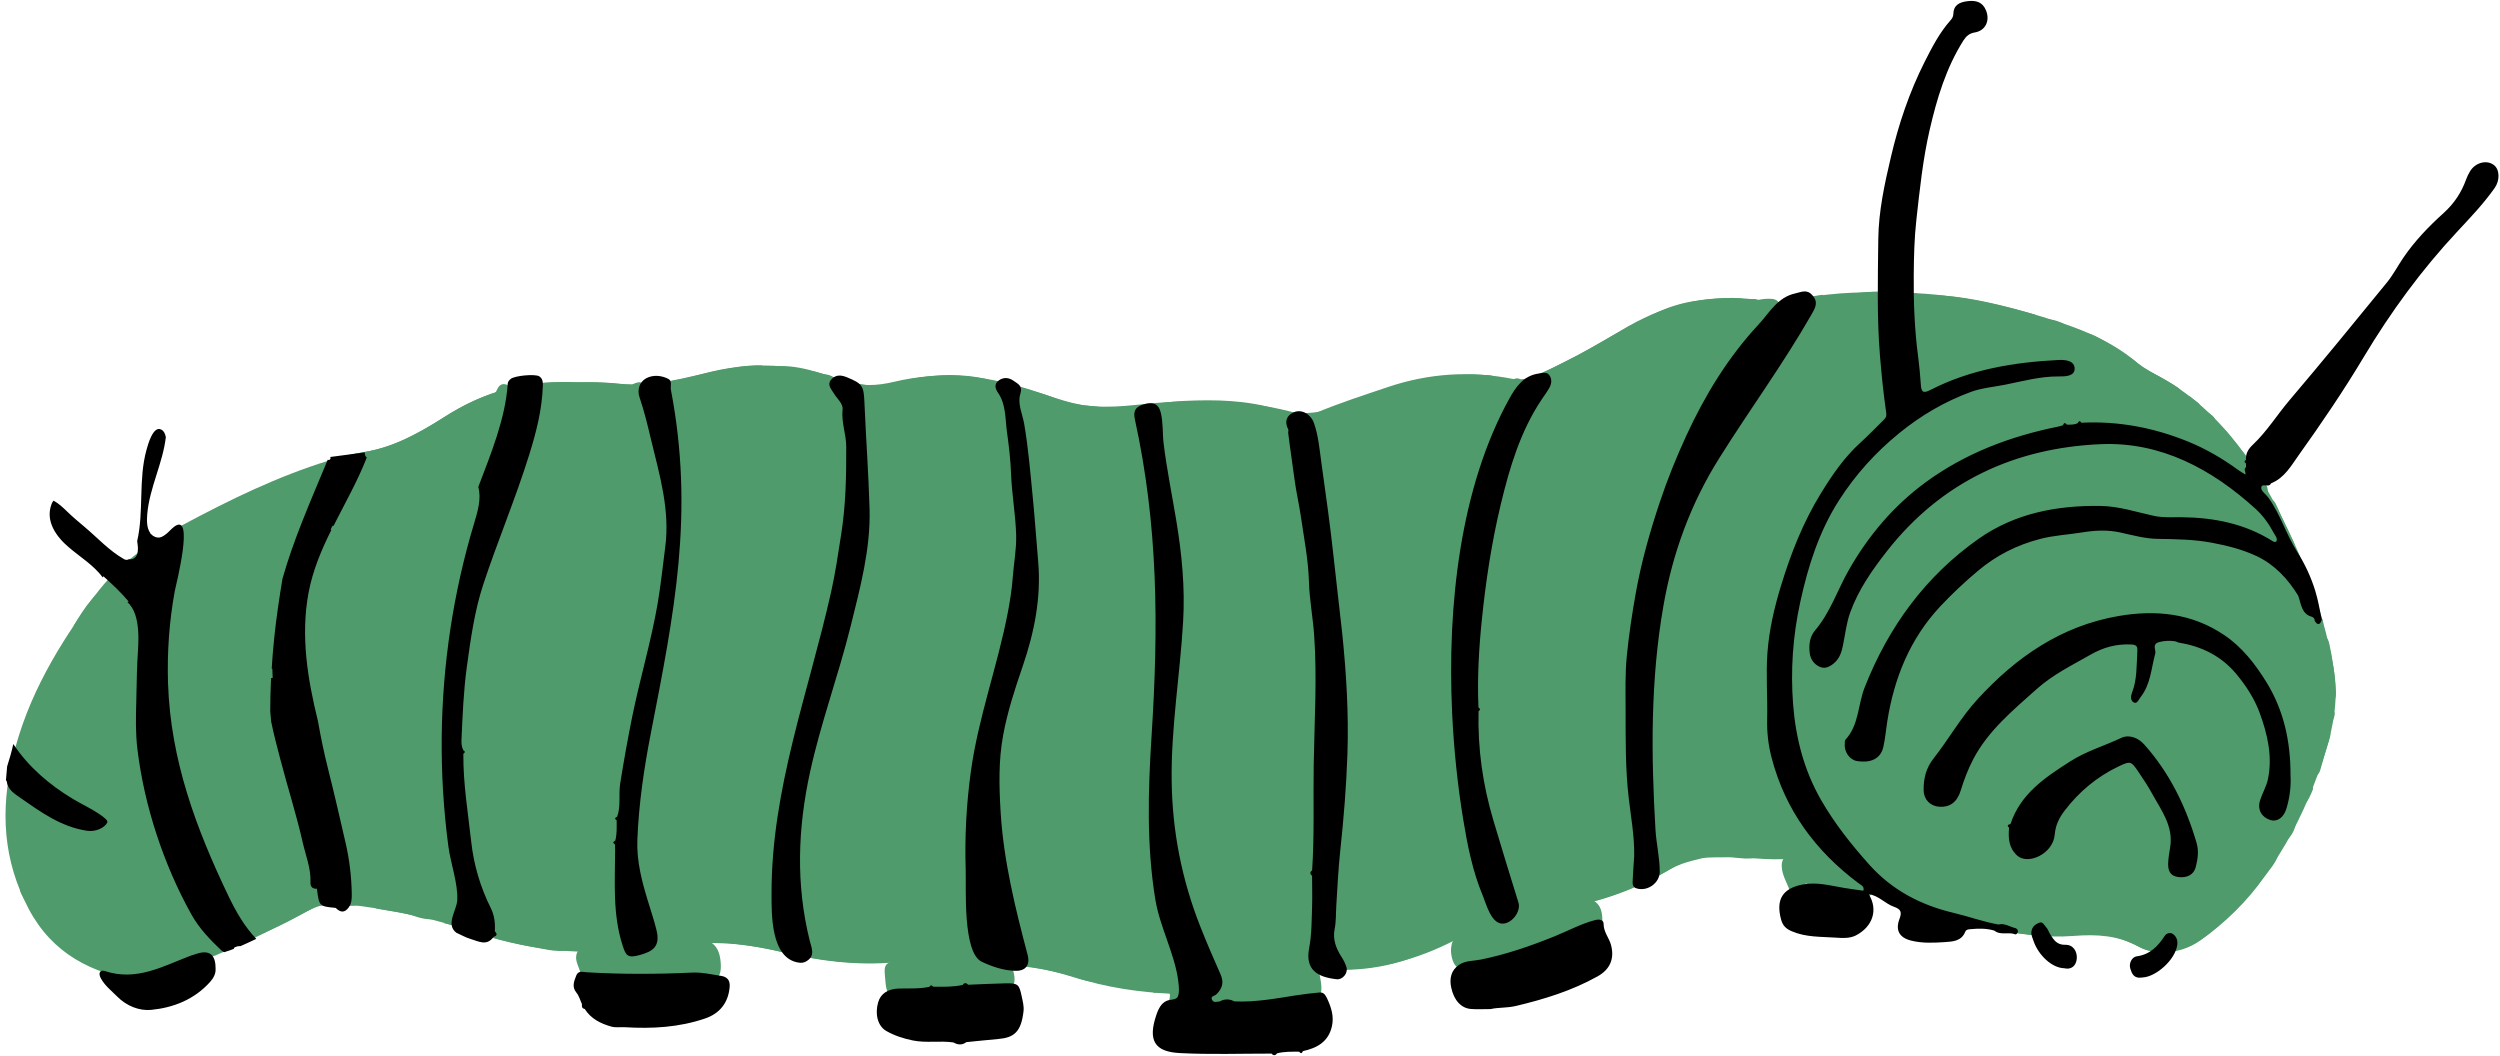 <?xml version="1.0" encoding="UTF-8" standalone="no"?><svg xmlns="http://www.w3.org/2000/svg" xmlns:xlink="http://www.w3.org/1999/xlink" fill="#000000" height="211.7" preserveAspectRatio="xMidYMid meet" version="1" viewBox="-1.1 -0.2 501.4 211.7" width="501.4" zoomAndPan="magnify"><g><g id="change1_1"><path d="M465.32,150.51c-4.12,13.05-10.29,24.87-20.6,34.17c-2.79,2.52-5.64,4.99-9.56,5.75 c-2.59,0.5-5.07,0.46-7.39-0.81c-4.09-2.23-8.39-2.47-12.94-2.11c-5.69,0.45-11.33-0.45-16.93-1.45 c-3.77-0.68-7.47-1.61-11.12-2.77c-7.23-2.29-13.31-6.44-18.79-11.53c-1.02-0.94-1.78-1.12-3.19-0.76 c-4.51,1.18-9.15,1.32-13.79,0.97c-3.52-0.27-7.04-0.3-10.56-0.14c-2.44,0.11-4.65,1.15-6.76,2.37 c-6.76,3.89-13.97,6.5-21.67,7.76c-1.84,0.3-3.72,0.42-5.53,0.03c-1.85-0.4-3.48-0.23-5.15,0.7c-3.95,2.18-7.91,4.34-11.95,6.32 c-8.26,4.06-17,5.81-26.2,5.06c-1.5-0.12-2.91,0.05-4.34,0.62c-7.83,3.11-15.94,4.82-24.41,4.45c-6.93-0.31-13.79-1.25-20.36-3.47 c-4.79-1.62-9.75-1.93-14.65-2.77c-6.96-1.2-13.85-0.77-20.82-0.11c-7.93,0.75-15.8-0.29-23.48-2.18 c-7.63-1.88-15.23-2.14-22.94-0.95c-12.89,1.99-25.57,1.37-38-2.86c-7.37-2.51-14.96-4.18-22.67-5.24 c-2.75-0.38-5.55-0.28-8.33-0.18c-0.73,0.03-1.26,0.46-1.86,0.76c-8.37,4.25-16.61,8.78-25.63,11.57 c-1.41,0.44-2.87,0.71-4.29,1.13c-0.81,0.24-1.76,0.08-2.2,1.29c-0.29,0.81-1.46,0.54-2.21,0.43 c-9.65-1.45-17.62-5.49-22.37-14.52c-5.1-9.7-5.71-19.62-3.15-30.33c2.94-12.31,9.24-22.65,16.54-32.56 c4.52-6.14,10.68-10.4,17.33-13.96c9.54-5.11,19.24-9.86,29.61-13.05c2.41-0.74,4.9-1.29,7.38-1.74 c5.74-1.02,10.72-3.76,15.48-6.86c8.24-5.34,17.2-7.61,26.95-7.03c2.58-0.06,5.17-0.01,7.76,0.25c5.93,0.59,11.7-0.42,17.38-1.99 c9.49-2.62,18.85-2.11,28.01,1.31c3.51,1.31,6.85,1.12,10.33,0.29c8.95-2.12,17.76-1.46,26.46,1.42c1.7,0.56,3.46,0.96,5.12,1.63 c5.51,2.24,11.22,2.21,16.97,1.58c11.07-1.2,22.06-1.27,32.88,1.87c1.09,0.32,2.04,0.19,3.05-0.23c4.73-1.98,9.61-3.55,14.46-5.19 c8.29-2.8,16.65-3.33,25.19-1.64c1.29,0.25,2.43,0.12,3.6-0.34c6.36-2.48,12.25-5.9,18.06-9.4c8.04-4.85,16.57-7.29,25.98-6.3 c0.37,0.04,0.78-0.04,1.1,0.11c3.08,1.39,6.03,0.54,9.13-0.14c6.85-1.5,13.83-1.4,20.83-1.22c10.73,0.28,21.03,2.65,31.15,6 c5.67,1.88,11.04,4.32,15.61,8.29c0.69,0.6,1.48,1.13,2.31,1.54c10.44,5.16,17.75,13.55,23.32,23.43 c6.37,11.28,11.19,23.26,13.47,36.09C467.92,139.51,467.03,145.08,465.32,150.51z" fill="#4f9b6b"/></g><g id="change2_1"><path d="M457.24,148.77c2.75-1.05,5.51-2.09,8.25-3.15c0.95-0.36,2.03-2.42,1.54-3.13 c-0.71-1.03-1.56-0.08-2.26,0.16c-3.25,1.09-6.45,2.35-9.79,3.19c-2.16,1.09-4.5,1.61-6.9,1.98c2.16-0.78,4.31-1.55,6.47-2.33 c3.62-1.38,7.21-2.89,10.89-4.09c1.69-0.55,2.05-1.54,1.94-3.01c-0.23-3.19-0.61-6.36-1.32-9.49c-0.32-1.43-0.84-1.54-2.13-1.13 c-8.08,2.61-16.19,5.15-24.29,7.69c-3.29,1.03-6.59,2.01-9.88,3.01c-0.38,0.12-0.75,0.23-1.13,0.35c-0.32,0.36-0.75,0.34-1.17,0.3 c-0.13,0.1-0.25,0.19-0.38,0.29c-0.05-0.07-0.09-0.13-0.14-0.2c0.17-0.03,0.34-0.07,0.5-0.1c0.23-0.45,0.67-0.38,1.06-0.43 c0.26-0.36,0.69-0.33,1.06-0.44c0.38-0.19,0.76-0.42,1.16-0.57c10.84-4.11,21.71-8.11,32.73-11.71c0.94-0.31,1.72-0.42,1.25-1.83 c-0.43-1.31-0.99-1.37-2.16-1c-9.94,3.12-19.88,6.22-29.86,9.22c-3.95,1.19-7.79,2.74-11.86,3.49c-0.15,0.09-0.29,0.18-0.44,0.25 c-0.02,0.01-0.1-0.13-0.15-0.2c0.17-0.05,0.34-0.1,0.51-0.15c0.36-0.22,0.71-0.49,1.1-0.64c13.16-5.23,26.35-10.41,39.63-15.32 c0.62-0.23,1.87-0.17,1.15-1.47c-0.5-0.9-0.17-2.67-2.29-1.91c-2.66,0.95-5.42,1.64-8.14,2.4c-4.38,1.23-8.66,2.81-13.12,3.75 c-0.38,0.12-0.75,0.23-1.13,0.35c-0.32,0.3-0.73,0.33-1.14,0.34c-0.33,0.34-0.74,0.35-1.17,0.3c-0.27,0.45-0.69,0.38-1.1,0.35 c0.24-0.46,0.68-0.36,1.08-0.38c0.23-0.45,0.68-0.35,1.07-0.42c0.28-0.37,0.71-0.31,1.09-0.4c0.37-0.13,0.73-0.26,1.1-0.39 c0.8-0.32,1.58-0.69,2.4-0.94c6.18-1.92,12.36-3.85,18.56-5.71c1.33-0.4,1.62-0.93,1.06-2.23c-0.91-2.09-2.27-0.68-3.24-0.38 c-14.99,4.75-29.95,9.57-44.91,14.41c-6.57,2.13-13.11,4.34-19.66,6.51c-1.69,0.92-3.52,1.39-5.36,1.86 c1.57-0.94,3.17-1.77,4.93-2.23c0.27-0.14,0.54-0.3,0.82-0.41c9.79-4.1,19.9-7.34,29.93-10.8c11.43-3.93,22.86-7.85,34.32-11.69 c1.56-0.52,1.72-1.11,1.05-2.46c-1.16-2.31-2.24-4.66-3.27-7.02c-0.53-1.22-1.15-1.59-2.56-1.21c-9.98,2.74-19.99,5.38-29.99,8.06 c-0.52,0.14-1.01,0.45-1.77,0.03c3.21-1.33,6.39-2.23,9.57-3.12c7.24-2.01,14.5-3.99,21.74-6.01c0.46-0.13,1.22-0.04,1.22-0.84 c0-1.53-1.92-2.87-3.43-2.4c-7.47,2.34-14.88,4.89-22.42,6.99c-17.64,4.92-35.34,9.59-52.87,14.88 c-5.19,1.57-10.41,3.05-15.62,4.57c-0.17,0.07-0.33,0.15-0.5,0.22c-1.05,0.67-2.25,0.83-3.44,1.04c1-0.87,2.2-1.2,3.43-1.45 c0.08-0.05,0.17-0.08,0.26-0.09c0.79-0.34,1.57-0.71,2.37-1.02c6.01-2.25,12-4.56,18.03-6.73c11.55-4.15,22.96-8.67,34.79-12.03 c11.33-3.21,22.64-6.49,33.98-9.66c1.39-0.39,1.45-0.78,0.62-1.78c-1.07-1.27-2.13-2.57-3.13-3.9c-0.82-1.1-1.76-1.27-3.06-0.9 c-7.84,2.19-15.6,4.65-23.37,7.07c-9.29,2.89-18.36,6.45-27.83,8.76c-1.13,0.77-2.49,0.75-3.76,1.1c1.15-0.76,2.42-1.19,3.76-1.48 c1.21-0.44,2.4-0.9,3.62-1.3c15.42-5.15,30.72-10.64,46.39-15c0.63-0.17,1.68-0.13,1.68-0.75c-0.01-0.83-0.93-1.39-1.67-1.82 c-0.46-0.27-0.95,0.08-1.42,0.21c-4.93,1.33-9.85,2.71-14.79,3.97c-5.19,1.32-10.28,2.99-15.54,4.01 c-0.38,0.11-0.76,0.23-1.14,0.34c-0.28,0.25-0.82,0.43-0.89,0.16c-0.1-0.41,0.47-0.23,0.74-0.33c0.36-0.13,0.73-0.26,1.09-0.39 c0.57-0.22,1.14-0.45,1.71-0.65c8.73-3.08,17.76-5.1,26.71-7.4c0.79-0.2,2.13-0.04,2.22-0.85c0.09-0.81-1.15-1.32-1.81-1.95 c-0.74-0.71-1.52-0.25-2.25-0.03c-7.39,2.15-14.7,4.61-22.21,6.34c-0.5,0.11-0.97,0.37-1.86-0.11c8.27-2.54,16.21-4.99,24.37-7.49 c-0.43-0.41-0.58-0.6-0.78-0.74c-2.95-2.02-6.35-3.33-9.09-5.69c-0.56-0.48-1.29-0.25-1.96-0.06c-2.49,0.69-4.97,1.44-7.48,2.05 c-15.75,3.82-31.5,7.61-47.26,11.4c-0.4,0.1-0.81,0.29-1.46-0.22c18.27-5.43,36.49-10.38,54.7-15.5c-2.72-1.31-4.92-3.8-8.36-2.71 c-1.93,0.61-3.95,0.97-5.94,1.35c-3.93,0.75-7.75,2-11.75,2.39c-0.17,0.3-0.44,0.35-0.75,0.29c-0.06-0.01-0.1-0.14-0.15-0.21 c0.28-0.05,0.56-0.09,0.85-0.14c2.23-1.05,4.66-1.48,7-2.19c3.2-0.97,6.42-1.87,9.8-2.85c-4.53-3.42-8.86-0.4-13.18-0.24 c1.99-0.98,4.23-1.14,6.5-2.28c-6.35-1.81-12.41-3.41-18.68-3.85c-3.46-0.24-6.52,1.62-9.82,2.33c-0.83,0.18-1.6,0.76-3.03,0.38 c2.75-1.08,5.06-1.99,7.8-3.07c-1.9-0.15-3.31-0.26-4.72-0.36c-5.22-0.37-10.31,0.45-15.31,1.87c-0.23,0.24-0.51,0.29-0.82,0.24 c-0.05-0.01-0.08-0.09-0.12-0.13c0.26-0.09,0.53-0.19,0.79-0.28c0.29-0.46,1.06-0.31,1.3-1.14c-5.82,0.73-11.24,2.54-16.64,4.47 c1.42-1.36,3.49-1.58,5.04-2.92c-1.26-0.7-2.46-0.75-3.69-0.62c-0.37,0.29-0.8,0.68-1.24,0.51c-0.38-0.14,0.21-0.43,0.15-0.71 c-5.33-0.08-10.58,0.17-15.64,2.26c-6.88,2.85-12.99,7.1-19.64,10.36c-3.36,1.64-6.56,3.63-10.49,3.87 c-1.39,0.09-3.15,0.88-3.33,2.5c-0.13,1.16-0.65,1.24-1.36,1.44c-1.72,0.47-3.45,0.92-5.18,1.36c-4.12,1.04-8.06,2.71-12.22,3.6 c-0.15,0.22-0.47,0.39-0.56,0.16c-0.12-0.3,0.28-0.21,0.46-0.28c0.43-0.22,0.84-0.49,1.29-0.67c4.48-1.76,8.96-3.5,13.43-5.28 c1.14-0.45,2.3-0.92,3.23-1.77c0.42-0.38,0.77-0.85,0.57-1.46c-0.18-0.58-0.76-0.64-1.22-0.67c-1.91-0.11-3.81-0.3-5.72,0.08 c-7.75,1.54-15.37,3.59-22.9,5.93c-4.67,1.46-9.08,2.27-14.04,0.77c-5.91-1.79-12.15-1.93-18.36-1.64 c-6.1,0.28-12.12,1.93-18.28,1.07c-0.79-0.11-1.6-0.11-2.38-0.26c-4.7-0.86-9.04-2.92-13.68-3.99c-1.12-0.26-2.16-0.32-3.27,0.01 c-4.49,1.32-9,2.59-13.5,3.87c-2.38,1.27-5.07,1.58-7.51,2.66c-0.06-0.16-0.12-0.33-0.17-0.49c2.43-0.83,4.85-1.67,7.28-2.5 c3.98-1.49,7.96-2.98,12.32-4.61c-5.44-1.35-10.41-1.11-15.36-0.22c-1.81,0.33-3.55,1.15-5.36,1.35 c-3.45,0.37-6.71-0.52-10.04-1.52c-4.83-1.45-9.71-3.36-14.94-1.71c-0.12,0.1-0.24,0.2-0.35,0.3c-0.05-0.06-0.11-0.13-0.16-0.19 c0.16-0.05,0.32-0.1,0.48-0.15c0.24-0.35,0.87-0.72-0.24-0.74c-2.86-0.05-5.64,0.48-8.42,1.04c-6.45,1.29-12.79,3.4-19.51,2.66 c-4.13-0.46-8.26-0.33-12.39-0.31c-7.63,0.03-14.71,1.97-21.26,5.96c-5.63,3.43-11.21,7.01-17.94,8.05 c-4.06,0.63-7.81,2.07-11.46,3.98c-12.9,6.75-25.52,14.01-38.11,21.32c-3.98,2.31-6.39,5.81-8.6,9.59 c1.88-0.21,3.31-1.49,5.01-2.14c0.56-0.22,1.19-0.83,1.71-0.37c1.36,1.21,2.55,0.39,3.75-0.17c2.12-1,4.2-2.08,6.31-3.12 c0.38-0.19,0.99-0.58,1.16-0.44c1.6,1.2,3.21,0.5,4.95,0c-1.73,1.57-1.27,2.79,0.45,3.86c-5.13,3.33-10.12,6.51-15.05,9.8 c-4.67,3.12-9.27,6.35-13.88,9.55c-0.85,0.59-1.62,1.4-0.95,2.47c0.67,1.08,1.73,0.67,2.65,0.24c1.45-0.69,2.9-1.38,4.31-2.14 c14.42-7.74,29.07-15.01,43.77-22.17c2.57-1.25,5.19-2.42,7.94-3.7c-0.12,0.85-0.61,0.91-0.96,1.11 c-20.03,11.62-39.56,24.03-59.01,36.58c-0.92,0.59-2.41,1.17-1.46,2.65c0.88,1.36,2.06,0.51,3.1-0.04 c0.11-0.06,0.22-0.12,0.32-0.18c16.44-9.93,33.34-19.03,50.43-27.8c1.53-0.78,2.94-1.84,4.66-2.21c0.2-0.27,0.47-0.36,0.79-0.32 c0.07-0.08,0.14-0.16,0.21-0.23c0.27,0.27-0.05,0.22-0.15,0.29c-0.13,0.31-0.41,0.37-0.7,0.42c-0.18,0.17-0.33,0.38-0.53,0.5 c-8.27,4.91-16.56,9.79-24.83,14.71c-8.84,5.27-18.04,9.96-26.52,15.83c-1.02,0.7-2.71,1.31-1.76,2.9c1.01,1.68,2.3,0.32,3.31-0.3 c14.42-8.94,28.94-17.7,44.04-25.45c6.47-3.32,12.88-6.76,19.47-9.86c0.38-0.2,0.85-0.8,1.14-0.28c0.22,0.4-0.52,0.45-0.87,0.61 c-0.17,0.17-0.31,0.4-0.52,0.51c-9.04,5.09-17.88,10.51-27.01,15.43c-13.54,7.3-26.8,15.08-39.49,23.78 c-1.68,1.15-3.41,2.25-4.85,3.71c-0.57,0.58-0.9,1.26-0.3,1.97c0.51,0.6,1.19,0.88,1.98,0.47c0.44-0.23,0.89-0.43,1.31-0.69 c6.25-3.87,12.49-7.74,18.73-11.62c11.33-7.03,22.41-14.47,34.22-20.7c1.49-0.78,3-1.52,4.74-2.4c-0.2,0.86-0.6,1.03-0.97,1.25 c-18.28,10.95-35.9,22.92-53.65,34.7c-2.32,1.54-4.56,3.18-6.9,4.67c-1.38,0.88-0.68,1.75-0.21,2.66 c0.64,1.25,1.31,0.37,1.92-0.05c2.3-1.56,4.57-3.16,6.87-4.71c16.68-11.29,34.04-21.47,51.52-31.46c0.48-0.27,0.93-0.85,1.64-0.46 c-0.15,0.66-0.75,0.83-1.19,1.11c-15.36,10.02-30.73,20.01-46.1,30.03c-1.76,1.15-3.5,2.32-5.19,3.56 c-0.71,0.52-1.25,1.3-0.6,2.24c0.65,0.94,1.56,0.87,2.48,0.46c0.34-0.15,0.63-0.38,0.94-0.59c5.58-3.76,11.21-7.45,16.98-10.93 c6.71-4.05,13.45-8.06,20.37-11.74c0.31-0.36,0.67-0.61,1.15-0.67c1.06-0.9,2.25-1.54,3.57-1.97c-0.88,1.02-1.98,1.72-3.17,2.29 c-0.43,0.22-0.86,0.44-1.29,0.66c-0.41,0.66-1.11,0.96-1.72,1.36c-11.32,7.6-22.66,15.19-33.98,22.8 c-2.1,1.41-4.17,2.87-6.19,4.39c-0.77,0.58-1.3,1.44-0.64,2.41c0.69,1.02,1.65,0.91,2.61,0.36c0.32-0.19,0.61-0.43,0.92-0.62 c0.88-0.54,1.8-1.98,2.47,0.27c0.19,0.65,1.06,0.84,1.78,0.63c0.64-0.19,1.26-0.48,1.88-0.73c0.09-0.04,0.17-0.08,0.26-0.12 c-0.04,0.09-0.08,0.18-0.12,0.26c0.23,2.51,1.63,3.21,3.74,1.77c4.33-2.95,8.59-6.03,12.95-8.94 c13.86-9.27,28.28-17.63,42.79-25.81c6.02-3.39,12.01-6.83,18.24-9.84c0.4-0.45,0.89-0.71,1.5-0.72c0.1-0.16,0.21-0.29,0.39-0.08 c-0.09,0.07-0.17,0.14-0.25,0.21c-0.3,0.54-0.84,0.71-1.38,0.88c-0.07,0.1-0.12,0.23-0.22,0.3c-9.5,6.22-18.88,12.63-28.53,18.61 c-10.44,6.47-21.17,12.47-31.3,19.44c-2.08,1.43-4.14,2.91-6.13,4.48c-1.46,1.15-1.52,3.08-0.13,3.48 c2.14,0.63,4.11,1.36,6.53-0.25c12.63-8.44,25.66-16.24,38.96-23.58c9.84-5.43,19.78-10.67,29.74-15.87 c4.47-2.34,9.03-4.51,13.56-6.76c1.6-1.12,3.4-1.84,5.35-2.29c-1.79,0.97-3.57,1.95-5.36,2.92c-6.29,3.92-12.89,7.28-19.45,10.71 c-17.13,8.96-33.86,18.61-50.06,29.16c-0.31,0.2-0.86,0.24-0.74,0.98c2.77-1.15,5.41-2.43,7.99-3.85c2.1-1.15,4.12-2.47,6.74-2.13 c3.95,0.51,7.72,0.08,10.95-2.57c4.68-3.31,9.74-6,14.6-9.01c1.34-0.83,2.71-1.61,4.18-2.24c-1.17,1.32-2.77,2.02-4.21,2.94 c-4.15,2.65-8.31,5.29-12.48,7.92c-0.51,0.32-1.09,0.55-1.63,0.83c-0.96,0.95-2.37,1.29-3.25,2.43c0.44,0.49,1,0.47,1.53,0.57 c2.3,0.44,4.68,0.64,6.86,1.4c3.23,1.12,5.91,0.67,8.54-1.49c1.61-1.33,3.55-2.27,5.34-3.38c0.1,0.15,0.2,0.3,0.3,0.45 c-2.51,2.13-5.55,3.54-8.43,5.77c2.1,0.58,3.84,0.95,5.51,1.55c5.01,1.81,10.17,2.9,15.4,3.82c2.99,0.53,5.67,0.12,8.33-1.34 c1.99-1.09,4.14-1.88,6.21-2.81c2.05-1.18,4.23-2.05,6.5-2.71c-2.06,1.26-4.11,2.53-6.47,3.18c-1.83,1.48-4.32,2.07-6.19,4.21 c7.85-0.23,15.21-0.41,22.13-3.44c1.41-0.69,2.88-1.2,4.75-1.54c-1.65,1.14-3.24,1.59-4.75,2.22c-0.4,0.4-1.13,0.39-1.42,1.06 c3.71-0.65,7.34-0.22,10.93,0.3c5.36,0.78,10.6,2.27,16,2.96c5.63,0.72,11.12,0.83,16.59-1.19c3.39-1.25,6.91-2.24,10.52-2.82 c0.14-0.21,0.44-0.37,0.54-0.15c0.13,0.29-0.26,0.22-0.43,0.28c-1.89,1.35-4.26,1.89-6.1,3.43c9.31,0.46,18.45,0.89,27.31,3.56 c3.22,0.97,6.37,2.02,9.9,0.88c1.46-0.47,3.81-1.19,4.65,1.52c0.08,0.27,0.6,0.4,0.91,0.6c0.49-0.01,0.98-0.02,1.47-0.03 c-0.01,0.14-0.01,0.29-0.02,0.43c1.38-0.04,2.77-0.09,4.12,0.31c1.36-0.4,2.71-0.4,4.07,0.01c7.35-0.31,14.4-1.99,21.2-4.76 c1.02-0.42,1.99-0.48,3.06-0.38c7.75,0.72,15.34-0.08,22.4-3.47c13.25-6.35,26.49-12.72,39.9-18.73 c5.18-2.32,10.33-4.71,15.71-6.55c0.26-0.11,0.52-0.22,0.78-0.33c0.33-0.36,0.74-0.38,1.17-0.3c0.11-0.1,0.23-0.21,0.34-0.31 c0.05,0.06,0.1,0.13,0.16,0.19c-0.16,0.04-0.33,0.09-0.49,0.13c-0.21,0.43-0.62,0.42-1.01,0.48c-0.24,0.14-0.48,0.28-0.72,0.42 c-0.41,0.26-0.81,0.55-1.25,0.78c-7.95,4.12-15.9,8.23-23.85,12.35c-1.96,1.02-3.89,2.09-6.25,3.36c0.97,0,1.41,0.02,1.83-0.01 c0.37-0.02,0.73-0.1,1.1-0.16c7.63-1.28,14.8-3.9,21.45-7.81c2.97-1.75,6.33-1.95,9.44-3.07c0.32-0.12,0.57,0.19,0.84,0.24 c3.09,0.54,6.17,1.48,9.18-0.53c2.45-1.64,4.74-3.6,7.53-4.67c13.6-5.21,27.3-10.13,41.08-14.84c0.41-0.14,0.83-0.54,1.46,0.09 c-17.1,6.35-34.05,12.75-50.41,20.59c4.02,0.31,8,0.2,11.81-0.87c1.52-0.43,2.34-0.18,3.35,0.84c2.08,2.11,4.55,3.75,6.89,5.55 c0.72,0.55,1.35,0.65,2.2,0.28c8.42-3.7,17.04-6.92,25.63-10.18c4.43-1.69,8.8-3.56,13.4-4.81c0.27-0.1,0.54-0.2,0.8-0.3 c0.18-0.26,0.44-0.35,0.74-0.3c0.06,0.01,0.11,0.13,0.16,0.21c-0.27,0.07-0.54,0.13-0.81,0.2c-0.24,0.13-0.48,0.27-0.71,0.4 c-0.31,0.19-0.61,0.42-0.94,0.57c-9.45,4.26-18.9,8.51-28.35,12.77c-2.6,1.17-5.18,2.39-7.95,3.66c7.12,4.19,8.24,4.25,14.78,1.16 c0.69-0.33,1.64-1.4,2.19-0.48c0.38,0.64-0.85,1.37-1.54,1.81c-1.09,0.7-2.29,1.24-3.84,2.05c5.63,1.51,10.85,2.24,16.1,2.9 c2.88,0.36,5.46-0.22,8.12-1.12c4.73-1.59,9.5-3.09,14.28-4.54c5.19-1.57,10.41-3.03,15.61-4.53c1.76-0.88,3.69-1.2,5.67-1.38 c-1.89,0.6-3.77,1.21-5.66,1.81c-8.67,3.11-17.35,6.23-26.02,9.34c3.38,0.25,6.36,1.34,9.21,2.85c1.38,0.73,3.02,0.93,4.39,0.96 c2.68,0.04,5.34-0.73,7.65-2.37c5.02-3.58,9.38-7.81,12.92-12.86c0.98-1.4,2.29-2.65,2.8-4.65c-3.72,0.97-7.19,1.88-10.67,2.79 c-0.05-0.18-0.1-0.36-0.15-0.53c3.47-1.22,6.94-2.44,10.41-3.65c2.22-0.77,3.68-2.63,3.96-5.18c-2.68,0.84-5.3,1.75-7.97,2.48 c-2.79,0.76-5.45,1.98-8.33,2.42c-0.14,0.08-0.28,0.17-0.43,0.24c-0.02,0.01-0.1-0.12-0.15-0.19c0.16-0.05,0.33-0.1,0.49-0.15 c0.43-0.23,0.83-0.51,1.28-0.69c4.86-1.98,9.67-4.09,14.6-5.86c2.12-0.76,2.9-2.27,3.65-4.04c0.14-0.33,0.33-0.72,0.03-1.03 c-0.32-0.33-0.69-0.05-1.03,0.07c-2.68,0.94-5.35,1.91-8.03,2.83c-0.67,0.23-1.33,0.69-2.13,0.36c3.57-1.72,7.19-3.25,10.82-4.77 c0.86-0.36,1.69-0.69,1.98-1.75c0.59-2.14,1.23-4.27,1.89-6.39c0.4-1.3,0.04-1.55-1.2-1.1c-2.66,0.97-5.35,1.86-8.03,2.79 c-2.38,1.29-5.01,1.91-7.55,2.79c2.28-1.27,4.61-2.43,7.13-3.15C456.69,149.04,456.95,148.88,457.24,148.77z M434.49,123.92 c-0.21,0.37-0.48,0.46-0.96,0.07C433.93,123.96,434.21,123.94,434.49,123.92z M399.81,65.47c-0.25,0.35-0.58,0.21-0.88,0.21 C399.13,65.3,399.41,65.24,399.81,65.47z M398.89,65.69c-0.34,0.44-0.73,0.46-1.33,0.08C398.11,65.74,398.5,65.71,398.89,65.69z M51.38,120.97c-3.13,1.47-6.17,3.11-9.31,4.54c-4.43,2.03-8.63,4.51-13.16,6.32c-0.15,0.09-0.3,0.19-0.46,0.28 c-0.2,0.31-0.45,0.54-0.85,0.47c-0.04-0.01-0.09-0.27-0.07-0.28c0.25-0.12,0.52-0.22,0.78-0.33c0.13-0.12,0.26-0.23,0.39-0.35 c5.73-3.94,11.37-8.03,17.87-10.7c1.37-0.56,2.65-1.34,4-1.92c0.46-0.2,1-1.17,1.58,0.02C52.67,120.09,52.36,120.51,51.38,120.97z M50.66,129.84c-0.13,0.1-0.25,0.2-0.38,0.29c-0.04-0.07-0.08-0.14-0.12-0.2C50.32,129.9,50.49,129.87,50.66,129.84 c0.05-0.09,0.11-0.18,0.16-0.26C51.09,129.87,50.75,129.78,50.66,129.84z M64.48,126.34l0.08-0.11l0.06,0.12L64.48,126.34z M68.63,121.11c-5.19,2.45-10.3,5.09-15.45,7.63c-0.51,0.25-0.97,0.78-1.97,0.47c6.07-3.82,12.06-7.3,18.07-10.73 C70.54,119.82,70.12,120.41,68.63,121.11z M101.9,163.56c0.12-0.08,0.23-0.17,0.35-0.25C102.32,163.69,102.07,163.56,101.9,163.56 z M101.69,163.65c0.03-0.02,0.06-0.02,0.09-0.03c-0.04,0.04-0.08,0.09-0.12,0.13C101.67,163.72,101.67,163.67,101.69,163.65z M100.96,164.03c-0.16,0.73-0.63,0.8-1.11,0.92C99.85,164.16,100.44,164.27,100.96,164.03z M99.12,165.26 c-0.27,0.61-0.66,0.8-1.3,0.73C98.12,165.46,98.48,165.22,99.12,165.26z M95.97,167.1c0.24-0.55,0.66-0.7,1.13-0.78 c0.06,0.05,0.15,0.11,0.14,0.13C96.98,166.96,96.61,167.24,95.97,167.1z M96.81,178.21c3.61-2.67,7.54-4.87,11.38-7.2 c0.1,0.15,0.19,0.3,0.29,0.44c-3.76,2.45-7.52,4.9-11.28,7.35C97.07,178.6,96.94,178.4,96.81,178.21z M107.83,182.11 c0.21-0.11,0.43-0.21,0.64-0.31C108.32,182.04,108.08,182.08,107.83,182.11z M108.64,181.7c-0.02,0.02-0.05,0.02-0.08,0.03 c0.04-0.04,0.08-0.08,0.12-0.12C108.67,181.64,108.66,181.68,108.64,181.7z M110.35,169.91c-0.01,0.22-0.15,0.31-0.35,0.35 C110.02,170.04,110.16,169.95,110.35,169.91z M109.98,170.27c-0.18,0.41-0.48,0.6-0.98,0.62 C109.13,170.18,109.58,170.27,109.98,170.27z M109.49,181.09c0.02-0.02,0.05-0.02,0.08-0.03c-0.04,0.04-0.08,0.09-0.12,0.13 C109.47,181.15,109.47,181.1,109.49,181.09z M109.65,181.01c0.14-0.28,0.4-0.33,0.68-0.34C110.19,180.95,109.93,181,109.65,181.01 z M110.52,180.59c-0.03,0.02-0.06,0.02-0.1,0.03c0.04-0.05,0.09-0.09,0.13-0.14C110.54,180.52,110.54,180.57,110.52,180.59z M110.41,169.88c0.11-0.09,0.21-0.17,0.32-0.26c0.03,0.07,0.07,0.13,0.1,0.2C110.69,169.83,110.55,169.85,110.41,169.88z M111.32,179.97c0.03-0.02,0.06-0.02,0.1-0.03c-0.05,0.05-0.09,0.1-0.14,0.15C111.3,180.05,111.3,179.99,111.32,179.97z M111.51,179.89c0.19-0.35,0.41-0.66,0.92-0.51C112.31,179.96,111.88,179.88,111.51,179.89z M113.04,179.03 c0.3-0.6,0.68-0.81,1.34-0.8C114.08,178.84,113.65,178.97,113.04,179.03z M115.15,177.71c-0.03,0.07-0.07,0.14-0.1,0.2 C114.86,177.7,115.05,177.74,115.15,177.71z M115.24,177.66c0.1-0.08,0.2-0.17,0.31-0.25c0.03,0.06,0.07,0.13,0.1,0.19 C115.51,177.62,115.38,177.64,115.24,177.66z M387.84,131.6c-0.05-0.04-0.07-0.1-0.1-0.16c0.05-0.01,0.11-0.03,0.16-0.01 c0.04,0.01,0.06,0.07,0.08,0.1C387.93,131.56,387.86,131.61,387.84,131.6z M389.03,131.2c-0.05,0.03-0.12,0.05-0.17,0.03 c-0.19-0.07-0.18-0.15,0.02-0.2c0.05-0.01,0.11,0.03,0.16,0.05C389.04,131.13,389.05,131.19,389.03,131.2z M454.49,103.81 c0.4-0.33,0.82-0.48,1.33-0.17c-0.35,0.38-0.8,0.26-1.19,0.34c-0.65,0.45-1.33,0.76-2.24,0.56 C453.03,103.89,453.77,103.87,454.49,103.81z M451.69,104.78c-9.37,3.1-18.58,6.64-28.08,9.37 C432.77,110.45,442.04,107.03,451.69,104.78z M422.28,114.34c0.21,0.03,0.42,0.07,0.62,0.1c-0.2,0.1-0.4,0.21-0.6,0.31 c-1.29,0.73-2.73,0.97-4.15,1.29C419.4,115.12,420.82,114.69,422.28,114.34z M420.56,108.41c0.04,0,0.08,0.08,0.12,0.12 c-0.1,0.05-0.2,0.09-0.3,0.14c-0.05-0.07-0.09-0.14-0.13-0.21C420.35,108.44,420.45,108.4,420.56,108.41z M419.46,108.86 c-0.24,0.36-0.58,0.23-0.88,0.21C418.8,108.73,419.06,108.6,419.46,108.86z M418.55,109.08c-0.21,0.39-0.48,0.45-0.95,0.08 C417.99,109.13,418.27,109.11,418.55,109.08z M417.04,116.22c0.04-0.02,0.11,0,0.15,0.02c0.02,0.01,0.02,0.07,0.04,0.11 c-0.05,0.02-0.1,0.05-0.15,0.04C416.92,116.35,416.9,116.28,417.04,116.22z M391.46,122.52c0.05,0.02,0.09,0.03,0.14,0.05 c-0.06,0.04-0.13,0.09-0.2,0.12c-0.01,0-0.05-0.06-0.08-0.1C391.37,122.57,391.41,122.55,391.46,122.52z M390.37,122.89 c0.05,0.02,0.1,0.04,0.15,0.06c-0.07,0.05-0.14,0.1-0.22,0.13c-0.01,0-0.06-0.07-0.09-0.11 C390.27,122.94,390.32,122.92,390.37,122.89z M434.13,114.36c-14.78,5.41-29.22,11.72-44.26,16.4 C404.48,124.87,419.03,118.84,434.13,114.36z M389.35,123.35c-0.64,0.49-1.3,0.86-2.29,0.82 C387.82,123.51,388.58,123.4,389.35,123.35z M386.38,124.34c0.05,0.05,0.09,0.09,0.14,0.13c-0.1,0.04-0.2,0.1-0.31,0.12 c-0.03,0.01-0.09-0.07-0.13-0.11C386.18,124.42,386.28,124.38,386.38,124.34z M362.08,155.39c5.36-2.04,10.74-4.03,16.12-6.01 c0.42-0.16,0.9-0.17,1.35-0.23c-2.33,1.49-5,2.21-7.53,3.26c-3.7,1.53-7.45,2.95-11.2,4.36c-0.66,0.25-1.37,0.86-2.37,0.18 C359.62,156.04,360.92,155.84,362.08,155.39z M343.28,146.84c-1.69,0.73-3.18,1.45-4-0.98c11.59-4.63,23.47-8.76,35.39-12.79 c0.54-0.18,1.06-0.34,1.62-0.26c0.12-0.1,0.24-0.2,0.36-0.3c0.05,0.06,0.1,0.13,0.14,0.19c-0.17,0.04-0.33,0.07-0.5,0.11 c-3.45,1.92-7.23,3.11-10.84,4.65C358.07,140.63,350.65,143.67,343.28,146.84z M377.56,132.24c0.09-0.03,0.18-0.08,0.28-0.09 c0.03,0,0.07,0.06,0.12,0.11c-0.1,0.03-0.2,0.08-0.29,0.09C377.63,132.35,377.59,132.28,377.56,132.24z M335.72,143.5 c-0.84,0.3-1.79,1.03-2.83-0.3c17.52-6.24,34.9-12.43,52.35-18.64c0.02,0.75-0.45,0.72-0.79,0.86 C368.32,131.73,352.02,137.62,335.72,143.5z M380.11,149.02c-0.14,0.03-0.29,0.05-0.43,0.08c0.1-0.09,0.2-0.18,0.3-0.27 C380.02,148.9,380.06,148.96,380.11,149.02z M363.7,124.31c5.35-1.68,10.73-3.27,16.1-4.9c0.4-0.12,0.81-0.21,1.27-0.16 c-16.87,6.35-33.86,12.36-50.73,18.71c0.92-0.92,2.37-1.32,1.67-3.13c-0.25-0.66,0.64-0.63,1.03-0.75 C343.25,130.79,353.47,127.53,363.7,124.31z M349.22,121.94c0.06,0.17,0.13,0.34,0.19,0.51c-4.47,1.69-8.94,3.39-13.41,5.07 c-0.65,0.24-1.19-0.07-1.89-0.57C339.23,125.26,344.23,123.6,349.22,121.94z M342.7,119.63c0.1-0.03,0.2-0.08,0.3-0.1 c0.03-0.01,0.08,0.07,0.13,0.11c-0.11,0.04-0.21,0.08-0.31,0.09C342.78,119.75,342.74,119.67,342.7,119.63z M343.86,119.22 c0.06-0.02,0.12-0.06,0.16-0.05c0.18,0.04,0.2,0.12,0.05,0.2c-0.04,0.02-0.12,0-0.17-0.03 C343.88,119.33,343.87,119.27,343.86,119.22z M335.03,122.79c-2.07,0.78-4.15,1.55-6.22,2.33c-0.35,0.13-0.72,0.34-1-0.05 c-0.23-0.32-0.02-0.6,0.31-0.71c4.57-1.57,9.15-3.12,13.72-4.68c0.06,0.16,0.12,0.33,0.18,0.49 C339.69,121.05,337.36,121.92,335.03,122.79z M350.11,121.86c0.1-0.03,0.2-0.08,0.31-0.09c0.03,0,0.08,0.08,0.12,0.12 c-0.1,0.03-0.21,0.08-0.31,0.09C350.2,121.98,350.15,121.9,350.11,121.86z M351.23,121.5c0.09-0.04,0.18-0.08,0.28-0.1 c0.03-0.01,0.08,0.06,0.12,0.1c-0.1,0.04-0.19,0.08-0.28,0.1C351.31,121.6,351.27,121.53,351.23,121.5z M353.19,124.14 c0.05-0.04,0.1-0.1,0.16-0.12c0.02-0.01,0.07,0.06,0.11,0.09c-0.04,0.02-0.09,0.05-0.13,0.07 C353.28,124.17,353.23,124.15,353.19,124.14z M354.31,123.64c0.06-0.01,0.12-0.03,0.17-0.02c0.04,0.01,0.06,0.07,0.09,0.12 c-0.05,0.03-0.13,0.09-0.15,0.08C354.37,123.77,354.34,123.7,354.31,123.64z M327.63,121.26c-0.57,0.21-1.19,0.29-1.78,0.43 c-0.12,0.09-0.25,0.19-0.37,0.28c-0.04-0.07-0.08-0.13-0.12-0.2c0.16-0.03,0.32-0.06,0.49-0.08c2.97-2.03,5.37-4.7,9.08-5.86 c16.48-5.15,32.99-10.16,49.52-15.13c0.23-0.07,0.47-0.08,0.81,0.16c-1.83,0.65-3.65,1.33-5.48,1.95 C362.31,108.75,344.97,115.01,327.63,121.26z M316.11,119.19c-0.07-0.16-0.14-0.33-0.2-0.49c3.32-1.57,6.53-3.49,9.99-4.66 c15.99-5.41,32.16-10.27,48.4-14.89c0.17-0.05,0.36-0.01,0.62,0.28C355.31,106.02,335.71,112.6,316.11,119.19z M324.42,122.2 l-0.01,0.1l-0.14-0.06L324.42,122.2z M252.06,183.46c0.02-0.04,0.09-0.06,0.13-0.09c-0.04,0.08-0.08,0.15-0.12,0.22 c0.16-0.17,0.2-0.14,0.24-0.11c-0.04,0.04-0.07,0.09-0.12,0.12c-0.07,0.04-0.12,0.05-0.15,0.04c-0.33,0.52-0.74,0.59-1.11,0.72 c0.11-0.61,0.51-0.81,1.1-0.73C252.02,183.6,252.02,183.54,252.06,183.46z M232.53,171.21c-0.73,0.41-1.41,1.02-2.35,0.91 c3.25-2.46,6.93-4.22,10.45-6.23c13.35-7.64,26.94-14.84,40.61-21.87c0.56-0.29,1.08-0.83,1.87-0.65 c-0.26,0.71-0.94,0.8-1.45,1.07C265.06,152.97,248.83,162.15,232.53,171.21z M315.81,123.51c0.14-0.37,0.44-0.37,0.75-0.34 c-0.12,0.34-0.41,0.37-0.71,0.38c-0.77,0.75-1.8,1.05-2.72,1.51c-13.92,6.96-27.92,13.75-41.71,20.97 c-0.91,0.48-1.81,1.05-2.97,0.96c3.3-1.79,6.58-3.63,9.91-5.37c11.66-6.08,23.32-12.16,35.34-17.52 C314.38,123.8,315.03,123.42,315.81,123.51z M314.93,119.27c0.04-0.03,0.09-0.1,0.12-0.1c0.09,0.02,0.18,0.07,0.27,0.11 c-0.04,0.03-0.08,0.07-0.13,0.1C315.11,119.35,315.02,119.31,314.93,119.27z M291.43,158.33c5.07-2.69,10.24-5.18,15.37-7.75 c0.31-0.15,0.62-0.45,1.03-0.18c-0.1,0.52-0.59,0.58-0.94,0.76c-7.37,3.74-14.74,7.48-22.12,11.21c-0.47,0.24-0.95,0.52-1.51,0.47 C285.75,160.93,288.68,159.78,291.43,158.33z M283.64,143c0.04-0.03,0.08-0.08,0.12-0.07c0.04,0,0.07,0.06,0.1,0.09 c-0.04,0.03-0.08,0.05-0.12,0.08C283.71,143.06,283.67,143.03,283.64,143z M293.89,141.37c-0.11,0.08-0.21,0.17-0.32,0.25 C293.48,141.26,293.73,141.38,293.89,141.37z M293.99,141.33c0.15-0.27,0.41-0.33,0.69-0.34 C294.54,141.3,294.26,141.31,293.99,141.33z M294.73,140.96c0.15-0.28,0.4-0.33,0.69-0.34 C295.29,140.93,295.01,140.94,294.73,140.96z M295.47,140.59c0.14-0.27,0.4-0.33,0.68-0.35 C296.03,140.57,295.75,140.57,295.47,140.59z M296.2,140.21c0.15-0.29,0.41-0.34,0.7-0.34 C296.77,140.21,296.49,140.22,296.2,140.21z M296.95,139.84c0.14-0.29,0.4-0.34,0.69-0.34 C297.52,139.83,297.24,139.85,296.95,139.84z M297.69,139.47c0.14-0.3,0.4-0.34,0.69-0.34 C298.27,139.48,297.99,139.49,297.69,139.47z M298.46,139.09c0.11-0.09,0.22-0.17,0.33-0.26c0.03,0.07,0.07,0.13,0.1,0.2 C298.75,139.05,298.61,139.07,298.46,139.09z M299.64,138.52l0.13,0.01l-0.08,0.09L299.64,138.52z M300.35,138.18l0.14-0.04 l-0.01,0.1L300.35,138.18z M301.15,137.86l0.01-0.1l0.12,0.07L301.15,137.86z M301.89,137.5l0.01-0.1l0.12,0.07L301.89,137.5z M302.73,136.97c0.15-0.02,0.29-0.04,0.44-0.06c-0.11,0.09-0.23,0.17-0.34,0.26C302.8,137.1,302.77,137.03,302.73,136.97z M303.27,136.85c0.03-0.04,0.06-0.08,0.09-0.12c-0.01,0.03,0,0.08-0.02,0.09C303.32,136.84,303.3,136.84,303.27,136.85z M286.14,142.06c-0.52,0.26-0.99,0.74-2.2,0.5c1.46-0.76,2.49-1.29,3.52-1.82c7.87-3.99,15.74-7.98,23.61-11.97 c0.39-0.2,0.78-0.38,1.17-0.57c0.37-0.18,0.71-0.22,0.9,0.25c0.14,0.35-0.03,0.6-0.32,0.77c-0.38,0.21-0.76,0.41-1.16,0.58 C302.96,133.48,294.57,137.82,286.14,142.06z M283.14,162.88c-0.04,0.05-0.09,0.09-0.13,0.14c0.01-0.04,0.01-0.09,0.04-0.11 C283.07,162.9,283.11,162.89,283.14,162.88z M282.34,163.41l-0.11,0.03l0.01-0.08L282.34,163.41z M280.03,164.55 c-0.01,0.03-0.02,0.07-0.04,0.09c-0.02,0.02-0.05,0.03-0.08,0.04C279.95,164.63,279.99,164.59,280.03,164.55z M279.77,164.75 c-0.1,0.07-0.2,0.14-0.31,0.21C279.43,164.65,279.63,164.75,279.77,164.75z M322.39,147.42c-23.74,11.34-46.53,23.57-69.36,35.72 C259.36,177.93,318.5,147.48,322.39,147.42z M313.63,135.41c2.82-2.01,5.94-3.35,9.32-4.17 C319.84,132.63,316.74,134.02,313.63,135.41z M316.59,123.16c0.11-0.37,0.41-0.35,0.7-0.35 C317.16,123.13,316.88,123.16,316.59,123.16z M317.37,122.77c0.1-0.09,0.2-0.17,0.3-0.26c0.04,0.06,0.08,0.13,0.12,0.19 C317.65,122.72,317.51,122.75,317.37,122.77z M323.28,93.12c0.11-0.09,0.22-0.19,0.32-0.28c0.04,0.06,0.09,0.13,0.13,0.19 C323.58,93.06,323.43,93.09,323.28,93.12z M324.61,92.55c0.04-0.01,0.09-0.04,0.13-0.04c0.04,0,0.08,0.05,0.11,0.07 c-0.04,0.01-0.09,0.03-0.13,0.04C324.68,92.6,324.64,92.58,324.61,92.55z M327.62,72.51c0.05-0.02,0.11-0.06,0.15-0.05 c0.18,0.03,0.19,0.11,0.05,0.19c-0.04,0.02-0.12,0-0.16-0.02C327.63,72.61,327.63,72.55,327.62,72.51z M369.72,76.02 c-11.42,3.44-22.84,6.87-34.27,10.31C339.85,83.28,362.32,76.57,369.72,76.02z M342.81,75.5c0.1-0.04,0.2-0.11,0.3-0.11 c0.1,0,0.19,0.08,0.3,0.13c-0.11,0.04-0.22,0.11-0.32,0.11C343,75.63,342.91,75.55,342.81,75.5z M344.27,75.18 c0.06-0.04,0.11-0.1,0.17-0.12c0.03-0.01,0.08,0.06,0.12,0.09c-0.05,0.03-0.09,0.05-0.14,0.08 C344.37,75.21,344.32,75.2,344.27,75.18z M345.4,74.77c0.09-0.05,0.19-0.12,0.28-0.13c0.1,0,0.19,0.07,0.3,0.11 c-0.11,0.05-0.2,0.13-0.3,0.13C345.59,74.89,345.5,74.82,345.4,74.77z M334.22,78.25c-0.34,0.1-0.76,0.15-0.92-0.34 c-0.16-0.48,0-0.84,0.47-1.06c1.23-0.57,2.45-1.16,3.69-1.71c0.2-0.09,0.61-0.16,0.68-0.06c1.02,1.37,2.37,0.97,3.75,0.94 C339.34,76.77,336.78,77.52,334.22,78.25z M336.3,69.91c-2.55,0.73-5.06,1.64-7.58,2.48c-0.05-0.13-0.1-0.27-0.16-0.4 c3.07-1.46,6.14-2.91,9.3-4.41C337.99,68.93,337.52,69.56,336.3,69.91z M330.48,109.31c-0.05,0.02-0.12,0.06-0.16,0.05 c-0.18-0.04-0.2-0.12-0.04-0.2c0.04-0.02,0.12,0,0.17,0.03C330.47,109.2,330.46,109.26,330.48,109.31z M380.7,108.98 c-0.01,0-0.05-0.06-0.08-0.1c0.04-0.02,0.09-0.05,0.13-0.07c0.05,0.02,0.1,0.03,0.14,0.05 C380.84,108.9,380.77,108.94,380.7,108.98z M420.57,96.52c0.1,0,0.2,0.08,0.31,0.14c-0.12,0.05-0.22,0.13-0.32,0.12 c-0.1,0-0.2-0.09-0.29-0.14C420.36,96.6,420.47,96.52,420.57,96.52z M419.35,96.98c-12.24,4.81-25,7.83-37.51,11.65 C394,103.62,406.69,100.3,419.35,96.98z M386.18,100.41c0.06-0.05,0.11-0.11,0.17-0.13c0.03-0.01,0.08,0.06,0.12,0.1 c-0.05,0.03-0.1,0.05-0.14,0.08C386.28,100.44,386.23,100.42,386.18,100.41z M398.45,87.49c-0.03,0.01-0.08-0.07-0.12-0.11 c0.1-0.04,0.19-0.08,0.29-0.12c0.05,0.04,0.09,0.08,0.13,0.12C398.64,87.42,398.55,87.47,398.45,87.49z M405.47,91.96 c-0.1,0.01-0.3-0.01-0.31-0.06c-0.09-0.26,0.16-0.19,0.27-0.2c0.1-0.01,0.21,0.07,0.33,0.11 C405.65,91.86,405.57,91.95,405.47,91.96z M406.6,91.57c-0.04,0-0.09-0.08-0.13-0.12c0.11-0.04,0.22-0.09,0.33-0.1 c0.03,0,0.08,0.08,0.12,0.13C406.82,91.51,406.72,91.55,406.6,91.57z M409.31,86.84c-0.14,0.33-0.42,0.36-0.71,0.31 c-0.06-0.01-0.1-0.13-0.15-0.2c0.28-0.05,0.56-0.09,0.83-0.14c0.69-0.52,1.48-0.68,2.72-0.83 C410.99,86.89,410.15,86.87,409.31,86.84z M416.51,76.86c0.1,0,0.21,0.08,0.33,0.13c-0.12,0.05-0.23,0.13-0.33,0.13 c-0.1,0-0.21-0.08-0.31-0.13C416.3,76.95,416.4,76.86,416.51,76.86z M415.31,77.3c-5.6,1.99-11.39,3.29-17.18,4.57 C403.76,79.97,409.46,78.33,415.31,77.3z M396.91,82.05c0.1,0,0.2,0.09,0.3,0.14c-0.11,0.05-0.21,0.09-0.32,0.14 c-0.1-0.05-0.2-0.11-0.3-0.16C396.69,82.13,396.8,82.05,396.91,82.05z M395.77,87.96c0.57-0.16,1.12-0.58,2.08-0.14 c-22.33,7.17-44.42,14.27-66.5,21.37c-0.06-0.15-0.11-0.31-0.17-0.46c4.86-2.21,9.62-4.65,14.75-6.23 C362.46,97.39,379.08,92.54,395.77,87.96z M364.66,86.21c0.28-0.06,0.55-0.12,0.83-0.18c0.2-0.27,0.49-0.34,0.8-0.28 c0.06,0.01,0.11,0.14,0.16,0.21c-0.29,0.06-0.57,0.12-0.86,0.18c-0.19,0.26-0.46,0.33-0.76,0.27 C364.76,86.4,364.71,86.28,364.66,86.21z M367.22,85.49c0.1-0.05,0.2-0.14,0.3-0.13c0.15,0,0.3,0.07,0.58,0.14 c-0.27,0.11-0.42,0.22-0.57,0.22C367.43,85.7,367.33,85.56,367.22,85.49z M394.97,70.92c0.11,0.02,0.29,0.02,0.31,0.07 c0.09,0.26-0.15,0.2-0.27,0.21c-0.1,0.01-0.2-0.07-0.31-0.11C394.8,71.03,394.88,70.97,394.97,70.92z M408,70.93 c0.29-0.07,0.6-0.04,0.9-0.05c0.02,0.09,0.05,0.19,0.07,0.28c-6.27,1.73-12.55,3.44-18.81,5.19c-8.12,2.27-16.24,4.49-24.32,6.9 c-1.76,0.52-3.4-0.66-5.36,0.47c0.83-1.27,1.69-1.72,2.68-1.98C378.05,77.87,393.02,74.37,408,70.93z M375.17,62.03 c0.09,0.03,0.16,0.1,0.24,0.15c-0.1,0.04-0.2,0.08-0.31,0.12c-0.03-0.08-0.06-0.15-0.08-0.22 C375.07,62.06,375.13,62.01,375.17,62.03z M374.18,62.41c0.04-0.01,0.09,0.08,0.14,0.13c-0.13,0.04-0.23,0.08-0.35,0.1 c-0.04,0-0.08-0.08-0.13-0.12C373.96,62.48,374.06,62.43,374.18,62.41z M372.54,60.18c0.05,0.01,0.08,0.14,0.12,0.21 c-0.27,0.03-0.54,0.06-0.81,0.09C372,60.2,372.24,60.11,372.54,60.18z M371.1,60.52c0.22-0.07,0.48-0.02,0.72-0.02 c-2.45,1.58-5.32,2.15-8,3.14c-5.72,2.12-11.51,4.07-17.29,6.05c-0.47,0.16-1.09,0.72-1.44-0.36c-0.27-0.83-0.04-1.11,0.66-1.31 C354.2,65.51,362.65,63.01,371.1,60.52z M346.8,63.69c0.08-0.06,0.15-0.11,0.23-0.17c0.07,0.06,0.13,0.12,0.19,0.17 c-0.1,0.04-0.2,0.09-0.3,0.11C346.89,63.81,346.84,63.73,346.8,63.69z M347.03,60.42c0.07,0.14,0.14,0.29,0.21,0.43 c-1.89,0.89-3.77,1.79-5.67,2.65c-8.71,3.94-17.35,8-25.91,12.25c-2.9,1.44-6.12,1.68-9.21,2.36 C319.9,71.97,333.29,65.78,347.03,60.42z M316.43,87.36l-0.07,0.09l-0.04-0.1L316.43,87.36z M315.68,87.7l-0.01,0.1l-0.13-0.06 L315.68,87.7z M314.72,87.87c0.09,0.18,0.19,0.36,0.28,0.54c-9.6,4.1-18.44,9.86-28.5,12.93c-0.07-0.15-0.14-0.3-0.21-0.46 C295.77,96.54,305.24,92.21,314.72,87.87z M289.7,78.64c-3.25,1.25-6.5,2.5-9.76,3.75c-0.69,0.26-1.38,0.54-2.07,0.77 c-1.67,0.55-3.15,1.56-5.18,0.79c-1.61-0.61-3.35,0.44-5.03,0.77c-0.89,0.18-1.77,0.43-2.65,0.64 C273.12,82.53,281.28,80.15,289.7,78.64z M278.99,85.52c-0.11,0.04-0.21,0.1-0.32,0.12c-0.04,0.01-0.09-0.07-0.14-0.11 c0.11-0.04,0.21-0.09,0.32-0.13C278.9,85.44,278.94,85.48,278.99,85.52z M277.86,85.91c-0.1,0.04-0.21,0.08-0.3,0.11 c-0.05-0.05-0.09-0.09-0.13-0.13c0.1-0.04,0.21-0.08,0.31-0.1C277.77,85.79,277.82,85.87,277.86,85.91z M263.74,85.39 c0.1,0,0.2,0.08,0.32,0.13c-0.11,0.05-0.22,0.13-0.32,0.13c-0.1,0-0.2-0.08-0.3-0.13C263.54,85.48,263.64,85.4,263.74,85.39z M235.38,98.18c0.6-0.19,1.19-0.3,1.81-0.24c0.12-0.1,0.24-0.2,0.36-0.3c0.05,0.06,0.1,0.13,0.15,0.19 c-0.16,0.04-0.33,0.08-0.49,0.12c-3.74,1.88-7.74,3.11-11.63,4.62c-12.47,4.82-24.89,9.76-37.25,14.86 c-1,0.41-1.78,0.65-2.61-0.32c-0.75-0.88-1.8-0.49-2.88-0.57c2.16-1.14,4.22-2.58,6.51-3.37 C204.59,107.86,220.03,103.15,235.38,98.18z M164.65,112.87c-0.39,0.15-0.83,0.2-1.24,0.3c-0.27,0.43-0.69,0.36-1.1,0.35 c0.26-0.39,0.65-0.41,1.07-0.39c0.64-0.91,1.78-1.45,1.66-2.92c-0.06-0.69,1.02-0.79,1.62-0.99c8.61-2.8,17.23-5.57,25.86-8.33 c3.99-1.27,8-2.48,12-3.71c0.51-0.16,1-0.51,1.85-0.14c-3.79,1.42-7.39,2.75-10.97,4.11C185.15,105.05,174.9,108.97,164.65,112.87 z M182.06,117.16c-0.15,0.02-0.29,0.04-0.44,0.05c0.12-0.08,0.23-0.17,0.35-0.25C182,117.03,182.03,117.09,182.06,117.16z M180.31,164.76l-0.1-0.02l0.07-0.13L180.31,164.76z M201.38,81.68c0.1,0,0.2,0.08,0.31,0.13c-0.11,0.05-0.22,0.14-0.32,0.14 c-0.1,0-0.2-0.08-0.3-0.13C201.18,81.77,201.28,81.68,201.38,81.68z M200.22,82.18c-18.36,6.66-37.12,12.14-55.49,18.79 C162.95,93.87,181.35,87.33,200.22,82.18z M165.83,87.31c0.38-0.05,0.63-0.07,0.88-0.1C166.52,87.44,166.3,87.6,165.83,87.31z M166.82,87.15c0.12-0.07,0.23-0.15,0.35-0.22C167.21,87.28,166.97,87.15,166.82,87.15z M168.09,86.59 c0.05-0.02,0.11-0.06,0.16-0.05c0.17,0.04,0.19,0.11,0.04,0.18c-0.04,0.02-0.11,0-0.16-0.02C168.1,86.69,168.1,86.63,168.09,86.59 z M169.17,86.25c0.05-0.03,0.1-0.05,0.15-0.08c0.05,0.02,0.11,0.04,0.16,0.06c-0.07,0.05-0.14,0.1-0.22,0.14 C169.25,86.36,169.2,86.29,169.17,86.25z M170.25,85.99c0.35-0.56,0.77-0.65,1.51-0.55C171.25,85.83,170.84,86.04,170.25,85.99z M172.9,85.02c0.3-0.59,0.8-0.36,1.22-0.41C173.81,84.99,173.43,85.16,172.9,85.02z M174.21,84.57c0.1-0.09,0.21-0.17,0.31-0.26 c0.04,0.06,0.08,0.13,0.12,0.19C174.49,84.52,174.35,84.55,174.21,84.57z M175.45,84.03c0.1-0.03,0.2-0.08,0.3-0.09 c0.03,0,0.07,0.07,0.12,0.12c-0.1,0.03-0.2,0.07-0.3,0.08C175.53,84.15,175.49,84.07,175.45,84.03z M176.54,83.67 c0.1-0.04,0.2-0.08,0.29-0.12c0.05,0.04,0.09,0.08,0.13,0.12c-0.1,0.04-0.2,0.09-0.3,0.11C176.64,83.79,176.59,83.71,176.54,83.67 z M187.11,76.87c0.04,0.01,0.07,0.09,0.1,0.14c-0.27,0.05-0.53,0.1-0.8,0.15C186.55,76.84,186.82,76.82,187.11,76.87z M184.6,77.48c0.58-0.17,1.14-0.37,1.75-0.29c-2.53,1.41-5.32,2.1-8.02,3.06c-10.57,3.75-21.14,7.47-31.73,11.19 c-0.61,0.21-1.2,0.66-2.32,0.33c2.82-1.08,5.32-2.06,7.84-2.99C162.88,84.8,173.62,80.8,184.6,77.48z M160.06,80.24 c0.17,0.04,0.19,0.12,0.04,0.18c-0.04,0.02-0.11,0-0.16-0.03c-0.03-0.01-0.03-0.07-0.04-0.11 C159.96,80.26,160.02,80.23,160.06,80.24z M159.03,80.59c0.04,0.04,0.08,0.08,0.12,0.11c-0.09,0.04-0.18,0.08-0.28,0.1 c-0.03,0.01-0.08-0.06-0.12-0.1C158.84,80.66,158.94,80.63,159.03,80.59z M157.91,80.81c0.05,0.15,0.11,0.29,0.16,0.44 c-4.04,1.51-8.08,3.02-12.11,4.53c-0.05-0.16-0.1-0.32-0.16-0.48C149.83,83.81,153.87,82.31,157.91,80.81z M145.06,85.84 c-0.24,0.44-0.57,0.6-1.03,0.5C144.15,85.74,144.56,85.74,145.06,85.84z M143.85,92.09c0.03,0,0.08,0.08,0.12,0.12 c-0.11,0.03-0.21,0.08-0.31,0.09c-0.03,0-0.08-0.08-0.11-0.12C143.64,92.15,143.74,92.11,143.85,92.09z M143.09,86.53 c0.03,0,0.07,0.07,0.12,0.12c-0.1,0.03-0.2,0.08-0.3,0.09c-0.03,0-0.07-0.07-0.11-0.11C142.9,86.59,143,86.55,143.09,86.53z M142.19,92.6c0.09-0.1,0.3-0.12,0.46-0.14c0.04-0.01,0.1,0.13,0.16,0.22c-0.16,0.09-0.3,0.21-0.45,0.23 C142.15,92.92,142.05,92.75,142.19,92.6z M141.68,86.86c0.18,0.06,0.29,0.09,0.4,0.13c-0.13,0.12-0.25,0.26-0.4,0.35 c-0.06,0.03-0.2-0.07-0.3-0.12C141.48,87.09,141.59,86.97,141.68,86.86z M97.93,120.99c0.17-0.09,0.46,0.03,0.65,0.05 c0.12,0.38-0.03,0.54-0.27,0.66c-3.12,1.62-6.23,3.24-9.35,4.86c-0.38,0.2-0.76,0.37-1.2,0.3 C90.94,124.53,94.49,122.86,97.93,120.99z M87.72,126.9c-0.04,0.07-0.08,0.15-0.12,0.22C87.38,126.87,87.61,126.93,87.72,126.9z M86.82,127.36l0.05,0.1l-0.12-0.01L86.82,127.36z M86.09,127.74l0.04,0.1l-0.11-0.02L86.09,127.74z M78.38,124.55 c0.2-0.18,0.4-0.41,0.69-0.13c-0.16,0.12-0.33,0.24-0.49,0.35c-0.22,0.17-0.43,0.43-0.73,0.12 C78.03,124.78,78.21,124.67,78.38,124.55z M67.08,142.18c-0.21,0.2-0.47,0.51-0.7,0.15c-0.11-0.18,0.24-0.33,0.47-0.38 c0.13-0.04,0.26-0.07,0.39-0.11C67.19,141.96,67.14,142.07,67.08,142.18z M67.04,135.85c-0.36,0.4-0.72,0.8-1.44,0.6 c0.24-0.62,0.77-0.69,1.27-0.79c0.23-0.24,0.49-0.38,0.83-0.28c0-0.25,0.16-0.34,0.38-0.36c0.13-0.1,0.27-0.2,0.4-0.3 c0.04,0.07,0.08,0.15,0.12,0.22c-0.17,0.03-0.34,0.06-0.51,0.09c0.01,0.25-0.15,0.34-0.36,0.38 C67.61,135.74,67.33,135.79,67.04,135.85z M68.87,141.01c-0.12,0.31-0.39,0.39-0.69,0.43c-0.12,0.16-0.24,0.29-0.41,0.06 c-0.01-0.01,0.17-0.15,0.25-0.22c0.17-0.3,0.45-0.36,0.76-0.36c0.08-0.07,0.21-0.21,0.22-0.21 C69.28,140.95,68.98,140.94,68.87,141.01z M69.74,140.49c-0.04,0-0.07-0.06-0.1-0.09c0.04-0.03,0.08-0.08,0.11-0.07 c0.03,0,0.06,0.06,0.1,0.09C69.82,140.45,69.78,140.49,69.74,140.49z M72.22,142.88c-0.22,0.29-0.47,0.55-0.88,0.47 c-0.04-0.01-0.09-0.28-0.06-0.29c0.25-0.14,0.52-0.25,0.79-0.36c2.7-2.26,5.8-3.94,8.75-5.83c11.35-7.24,22.79-14.32,34.6-20.78 c7.44-4.08,15.5-6.73,23.45-9.56c15.91-5.66,31.91-11.1,47.92-16.49c7.59-2.56,15.37-4.51,23.15-6.42 c0.41-0.1,0.84-0.11,1.36,0.17c-3.53,1.28-7.05,2.63-10.61,3.84c-18.79,6.42-37.62,12.75-56.38,19.23 c-10.96,3.79-21.91,7.61-32.54,12.29c-0.85,0.37-1.71,0.76-2.46,1.28c-0.79,0.54-1.55,1.42-0.74,2.31 c1.08,1.19,0.13,1.4-0.61,1.78c-8.17,4.23-16.33,8.47-24.52,12.67C79.7,139.1,76.09,141.24,72.22,142.88z M162.01,135.7 c-0.14,0.02-0.27,0.04-0.41,0.06c0.1-0.08,0.21-0.16,0.31-0.24C161.94,135.57,161.98,135.63,162.01,135.7z M159.3,123.39 c0.07,0.15,0.14,0.31,0.21,0.46c-7.49,3.48-14.97,6.97-22.46,10.45c-0.05-0.15-0.11-0.3-0.16-0.45 C144.35,130.36,151.57,126.33,159.3,123.39z M151.4,114.75c0.05-0.01,0.11-0.03,0.16-0.02c0.03,0.01,0.06,0.07,0.08,0.11 c-0.05,0.03-0.12,0.08-0.13,0.07C151.46,114.87,151.43,114.8,151.4,114.75z M82.29,142.92c-0.26,0.52-0.7,0.76-1.35,0.84 c0.08-0.77,0.68-0.83,1.18-0.99c4-2.9,8.39-5.16,12.62-7.68c8.05-4.81,16.47-8.95,24.77-13.3c1.2-0.63,2.45-1.15,3.3-2.31 c0.36-0.49,1-0.76,1.64-0.67c0.41,0.06,0.59,0.55,0.58,0.86c-0.02,0.69-0.75,0.72-1.2,0.97c-12.62,6.87-25.23,13.74-37.87,20.58 C84.78,141.86,83.66,142.67,82.29,142.92z M95.72,142.72l-0.05-0.11l0.13,0.01L95.72,142.72z M100.88,144.56l-0.05-0.12l0.13,0.02 L100.88,144.56z M105.87,145.53c-0.04-0.01-0.09-0.11-0.08-0.14c0.16-0.42,0.53-0.34,0.86-0.34 C106.5,145.39,106.27,145.6,105.87,145.53z M108.42,144.3c-0.43,0.24-0.86,0.51-1.39,0.38c0,0.25-0.15,0.34-0.37,0.36 c0-0.24,0.15-0.34,0.36-0.37c3.39-2.67,7.24-4.64,10.83-6.99c1.65-1.08,3.4-2.01,5.05-3.08c0.91-0.59,1.74-0.78,2.71-0.08 C119.87,137.79,114.15,141.05,108.42,144.3z M96.49,142.28c16.96-11.16,34.35-21.45,54.12-26.96 C132.67,124.55,114.4,133.07,96.49,142.28z M136.18,134.44l-0.01,0.08l-0.1-0.06L136.18,134.44z M135.44,134.81l-0.01,0.08 l-0.1-0.06L135.44,134.81z M134.69,135.18l-0.01,0.08l-0.09-0.05L134.69,135.18z M133.15,135.93c-0.06,0.04-0.12,0.09-0.19,0.12 c0,0-0.05-0.06-0.07-0.1c0.04-0.02,0.08-0.05,0.12-0.07C133.06,135.9,133.1,135.92,133.15,135.93z M127.36,152.86 c-0.12,0.08-0.24,0.17-0.36,0.25C126.93,152.72,127.19,152.86,127.36,152.86z M127.58,152.77c-0.03,0.02-0.07,0.02-0.1,0.03 c0.05-0.05,0.09-0.1,0.14-0.15C127.61,152.7,127.61,152.75,127.58,152.77z M128.55,152.1c-0.05,0.08-0.1,0.17-0.16,0.25 c-0.27-0.26,0.05-0.2,0.14-0.26c3.31-2.49,7.09-4.18,10.6-6.34c6.82-4.19,14.42-6.67,21.69-9.88c0.2-0.09,0.45-0.07,0.68-0.09 c-0.72,1-1.91,1.24-2.92,1.75c-9.37,4.68-18.76,9.32-28.14,13.96C129.85,151.8,129.29,152.24,128.55,152.1z M130.52,183.08 l0.07-0.08l0.04,0.1L130.52,183.08z M131.25,182.8c0.28-0.47,0.61-0.58,1.02-0.61C132.18,182.87,131.76,182.77,131.25,182.8z M135.72,176.56c-0.77,0.36-1.57,0.66-2.57,0.66c0.72-0.43,1.44-0.88,2.17-1.29c7.51-4.27,15.11-8.38,22.96-12 c0.33-0.15,0.69-0.23,1.04-0.34c0.13-0.09,0.25-0.19,0.38-0.28c0.04,0.07,0.08,0.14,0.12,0.2c-0.16,0.03-0.32,0.07-0.48,0.1 c0,0.54-0.46,0.68-0.81,0.91c-2.15,1.45-4.37,2.8-6.44,4.35C147.15,172.56,141.16,173.97,135.72,176.56z M142.77,181.96l0.06-0.07 l0.04,0.09L142.77,181.96z M145.04,181.45c-0.46,0.15-0.9,0.43-1.78,0.05c11.93-6.11,24.11-11.04,36.15-16.31 c-3.62,2.73-7.24,5.39-10.76,8.19c-0.47,0.37-1.07,0.62-1.65,0.81C159.68,176.62,152.36,179.04,145.04,181.45z M178.46,175.26 l-0.06,0.08l-0.04-0.09L178.46,175.26z M160.9,183.18c-0.06-0.23-0.12-0.47-0.18-0.7c5.63-2.37,11.25-4.73,16.88-7.1 c0.08,0.19,0.16,0.38,0.24,0.57C173.16,180.63,166.57,180.81,160.9,183.18z M170.64,184.54c3.44-1.31,6.87-2.61,10.58-4.02 C180.21,182.11,173.88,184.52,170.64,184.54z M180.93,128.15c-0.47-0.97,0.62-1.04,1.16-1.27c8.17-3.48,16.36-6.92,24.54-10.39 c21.1-8.93,42.98-15.67,64.56-23.28c7.62-2.69,15.27-5.29,22.9-7.92c0.33-0.11,0.64-0.42,1.24-0.07c-2,1.38-4.2,1.87-6.26,2.61 c-25.12,9.07-50.25,18.11-75.09,27.93c-6.54,2.59-13.02,5.31-19.53,7.99c-0.86,0.35-1.66,0.77-2.63,0.26 c-0.74-0.39-1.43,0.08-2.09,0.41c-2.37,1.19-4.73,2.41-7.13,3.55C182.1,128.22,181.41,129.14,180.93,128.15z M285.65,101.49 c-0.05,0.03-0.09,0.06-0.14,0.09c-0.05-0.01-0.1-0.03-0.15-0.04c0.06-0.05,0.11-0.11,0.17-0.14 C285.55,101.38,285.61,101.46,285.65,101.49z M278.61,104.6c1.46-0.73,2.86-1.71,4.58-1.83c-0.18,0.99-0.53,1.75-1.56,2.29 c-15.77,8.2-31.52,16.46-47.27,24.7c-0.57,0.3-1.18,0.54-1.96,0.42c1.67-0.97,3.32-1.97,5.01-2.91 C251.11,119.64,264.57,111.58,278.61,104.6z M256.66,109.31l0.01-0.09l0.11,0.06L256.66,109.31z M257.37,108.86l0.12,0.01 l-0.07,0.09L257.37,108.86z M258.11,108.49l0.12,0.01l-0.07,0.09L258.11,108.49z M258.82,108.14l0.13-0.04l-0.01,0.1 L258.82,108.14z M259.54,107.57c2.81-1.38,5.63-2.77,8.44-4.15c0.08,0.16,0.16,0.32,0.24,0.49c-2.82,1.38-5.63,2.77-8.45,4.15 C259.7,107.9,259.62,107.73,259.54,107.57z M268.85,103.35l0.08-0.09l0.05,0.11L268.85,103.35z M269.72,102.85 c0.15-0.02,0.29-0.04,0.44-0.06c-0.11,0.09-0.23,0.17-0.34,0.26C269.79,102.98,269.76,102.92,269.72,102.85z M270.27,102.74 c0.09-0.09,0.19-0.18,0.28-0.27c0.05,0.06,0.09,0.12,0.14,0.18C270.55,102.68,270.41,102.71,270.27,102.74z M283.35,102.69 c-0.04,0.04-0.1,0.05-0.15,0.07c0.05-0.07,0.11-0.13,0.16-0.2C283.36,102.61,283.38,102.67,283.35,102.69z M231.91,130.75 l-0.08,0.11l-0.06-0.12L231.91,130.75z M231.25,131.13c-0.3,0.51-0.66,0.72-1.34,0.69C230.3,131.31,230.63,131.04,231.25,131.13z M223.91,120.72c-0.02,0.03-0.03,0.1-0.05,0.1c-0.05,0-0.1-0.02-0.14-0.04c0.02-0.03,0.03-0.09,0.05-0.09 C223.81,120.68,223.86,120.71,223.91,120.72z M221.33,121.8c-1,0.83-2.05,1.56-3.38,1.73C218.82,122.44,220.16,122.3,221.33,121.8 z M217.89,123.55c-0.12,0.09-0.25,0.19-0.37,0.28c-0.04-0.07-0.07-0.14-0.11-0.22C217.57,123.59,217.73,123.57,217.89,123.55z M216.66,124.04l-0.01,0.11l-0.14-0.07L216.66,124.04z M213.73,121.82c-0.39,0.42-0.7,0.7-1.21,0.45 C212.75,121.82,213.08,121.66,213.73,121.82z M211.91,122.84c-8.47,3.83-16.95,7.66-25.85,11.68 C187.75,132.74,208.96,123.06,211.91,122.84z M189.52,136.19c8.27-3.7,16.47-7.53,24.71-11.3c0.52-0.24,1.01-0.74,1.91-0.35 c-9.32,4.84-18.48,9.6-27.64,14.36C187.68,137.51,188.07,136.84,189.52,136.19z M197.06,153.71c-0.51,0.46-0.96,1.03-1.73,0.96 C195.74,154.03,196.44,153.95,197.06,153.71z M195.24,154.72c-0.04,0.05-0.09,0.1-0.13,0.15c0.01-0.04,0.01-0.1,0.03-0.11 C195.17,154.74,195.21,154.73,195.24,154.72z M191.89,162.14c-0.11,0.08-0.22,0.16-0.32,0.24 C191.5,162.02,191.74,162.14,191.89,162.14z M192.1,162.04c-0.03,0.02-0.06,0.02-0.09,0.03c0.04-0.04,0.09-0.09,0.13-0.13 C192.13,161.98,192.13,162.03,192.1,162.04z M189.38,158.82c-0.18,0.13-0.44,0.32-0.64,0.04c-0.27-0.4-0.06-0.74,0.29-0.92 c1.78-0.92,3.41-2.12,5.38-2.68C192.96,156.79,191.04,157.61,189.38,158.82z M192.94,161.54c1.1-1.41,2.71-2.12,4.16-3.03 c21.45-13.47,43.4-26.07,65.83-37.84c16.14-8.47,32.49-16.5,49.07-24.05c3.55-1.62,7.31-2.86,11.22-3.48 c-1.8,1.31-3.94,1.94-5.88,2.97c-6.95,3.67-14.23,6.55-21.72,8.92c-1.29,0.41-3.1,0.57-2.62,2.82c0.13,0.58-0.63,0.67-1.04,0.88 c-8.92,4.67-17.87,9.28-26.76,13.99c-23.62,12.53-47.24,25.07-70.57,38.15C194.1,161.16,193.55,161.39,192.94,161.54z M272.69,124.84l-0.1,0.02l0.01-0.08L272.69,124.84z M271.93,125.23l-0.1-0.01l0.06-0.08L271.93,125.23z M211.06,159.13 c2.07-2.69,55.17-32.23,59.9-33.23C250.75,137.12,230.98,148.08,211.06,159.13z M269.34,132.98l-0.06,0.07l-0.04-0.09 L269.34,132.98z M268.54,133.38c-0.01,0.03-0.01,0.08-0.04,0.1c-0.02,0.02-0.06,0.03-0.09,0.04 C268.45,133.47,268.5,133.43,268.54,133.38z M268.33,133.57c-0.16,0.26-0.42,0.32-0.69,0.34 C267.78,133.6,268.05,133.58,268.33,133.57z M267.59,133.93c-0.14,0.28-0.41,0.32-0.68,0.35 C267.04,133.98,267.31,133.95,267.59,133.93z M266.86,134.31c-0.15,0.28-0.42,0.32-0.7,0.34 C266.31,134.36,266.57,134.32,266.86,134.31z M266.1,134.68c-0.54,0.72-1.3,0.99-2.15,1.09 C264.49,135.07,265.24,134.76,266.1,134.68z M263.88,135.81c-0.14,0.25-0.39,0.29-0.65,0.32 C263.45,136.02,263.66,135.92,263.88,135.81z M263.12,136.18c-0.04,0.04-0.08,0.08-0.11,0.12c0.01-0.03,0.02-0.07,0.04-0.09 C263.07,136.2,263.1,136.19,263.12,136.18z M259.99,137.85c-0.01,0.03-0.02,0.06-0.04,0.08c-0.02,0.02-0.04,0.02-0.07,0.03 C259.91,137.93,259.95,137.89,259.99,137.85z M259.77,138.02c-0.21,0.11-0.42,0.21-0.63,0.32 C259.27,138.1,259.52,138.06,259.77,138.02z M259.02,138.42c-0.1,0.07-0.2,0.14-0.3,0.21 C258.67,138.32,258.88,138.42,259.02,138.42z M216.67,171.8c-0.15,0.08-0.29,0.21-0.45,0.23c-0.17,0.02-0.38-0.07-0.17-0.29 c0.11-0.12,0.31-0.17,0.47-0.23C216.53,171.52,216.6,171.68,216.67,171.8z M270.84,132.13c0.02-0.02,0.05-0.02,0.07-0.03 c-0.04,0.04-0.08,0.08-0.11,0.12C270.81,132.19,270.81,132.15,270.84,132.13z M271.35,131.82c0.04,0.3-0.16,0.2-0.3,0.2 C271.14,131.95,271.25,131.88,271.35,131.82z M271.08,125.59l0.07-0.08l0.04,0.1L271.08,125.59z M210.31,159.34 c-0.01,0.04-0.01,0.09-0.04,0.1c-0.03,0.02-0.06,0.02-0.09,0.03C210.23,159.43,210.27,159.39,210.31,159.34z M210.1,159.54 c-0.13,0.28-0.34,0.45-0.66,0.47c-0.04,0-0.08-0.16-0.13-0.24C209.58,159.69,209.84,159.61,210.1,159.54z M195.42,191.3 c5.08-2.95,5.15-2.96,8.13-1.86C200.92,190.65,198.15,190.79,195.42,191.3z M207.88,187.95c-0.02,0-0.03-0.07-0.04-0.1 c0.07,0.02,0.14,0.03,0.26,0.06C207.99,187.93,207.93,187.95,207.88,187.95z M208.86,187.34c1.2-0.61,2.4-1.21,3.59-1.82 C211.64,186.88,210.37,187.34,208.86,187.34z M223.86,171.75c-4.82,2.9-9.16,6.64-14.66,8.34c-0.4,0.12-0.83,0.14-1.37-0.03 c0.58-0.36,1.14-0.74,1.74-1.06c4.24-2.27,8.48-4.53,12.72-6.79c0.48-0.26,0.95-0.59,1.56-0.47c0.05-0.08,0.1-0.17,0.16-0.25 C224.27,171.75,223.95,171.69,223.86,171.75z M224.92,171.34c-0.09-0.16-0.14-0.24-0.19-0.32c0.19-0.11,0.38-0.22,0.58-0.32 c0.01-0.01,0.15,0.19,0.14,0.2C225.28,171.06,225.11,171.2,224.92,171.34z M221.42,169.35c-1.29,0.7-2.6,1.35-3.91,2.03 c-0.1-0.15-0.21-0.29-0.31-0.44c3.95-2.37,7.88-4.79,11.86-7.11c21.44-12.52,43.42-24.04,65.74-34.9 c1.89-0.92,3.77-1.84,5.68-2.72c0.44-0.21,1.06-0.8,1.42-0.02c0.37,0.81-0.54,0.83-0.95,1.04c-8.36,4.26-16.81,8.35-25.09,12.77 C257.67,149.7,239.57,159.56,221.42,169.35z M230.15,172.13c-0.04,0.08-0.08,0.16-0.13,0.24 C229.77,172.12,230.05,172.18,230.15,172.13z M228.14,173.32c0.25-0.53,0.62-0.7,1.18-0.66 C229.08,173.22,228.75,173.45,228.14,173.32z M230.19,198.43c0.87-0.63,1.77-1.16,2.9-1.08 C232.37,198.36,231.26,198.34,230.19,198.43z M233.27,197.27c-0.02,0.02-0.06,0.03-0.09,0.04c0.04-0.05,0.07-0.1,0.11-0.15 C233.28,197.2,233.29,197.25,233.27,197.27z M229.72,192.17c2.28-1.24,4.55-2.48,6.83-3.72c0.08,0.14,0.16,0.29,0.23,0.43 C234.49,190.09,232.81,192.44,229.72,192.17z M237.55,188.1c-0.04,0.07-0.07,0.15-0.11,0.22 C237.22,188.08,237.44,188.12,237.55,188.1z M237.6,188.05c0.31-0.57,0.83-0.72,1.43-0.71C238.7,187.87,238.22,188.1,237.6,188.05 z M239.19,187.26c-0.02,0.02-0.05,0.02-0.08,0.03c0.04-0.04,0.08-0.09,0.12-0.13C239.22,187.2,239.22,187.24,239.19,187.26z M249.11,191.13c-0.09-0.15-0.18-0.31-0.28-0.46c2.24-1.37,4.46-2.77,6.71-4.11c16.03-9.54,32.53-18.23,49.17-26.65 c6.28-3.18,13.02-5.31,19.49-8.07c0.26-0.11,0.58-0.09,0.86-0.14C299.18,163.9,274.49,178.18,249.11,191.13z M323.61,160.26 c-0.11,0.37-0.41,0.37-0.71,0.36C323.03,160.29,323.31,160.25,323.61,160.26z M322.85,160.65c-0.04,0.07-0.09,0.15-0.13,0.22 C322.51,160.61,322.73,160.67,322.85,160.65z M263.68,192.35l0.07-0.08l0.04,0.1L263.68,192.35z M264.46,192.04l-0.05-0.11 l0.13,0.01L264.46,192.04z M267.14,190.87c-0.62,0.32-1.27,0.59-2,0.67c18.51-10.98,37.51-21.02,56.85-30.64 c0.41,1.58-0.52,2.05-1.48,2.53c-6.13,3.07-12.28,6.1-18.37,9.25C290.46,178.71,278.81,184.8,267.14,190.87z M335.25,164.57 c-8.76,3.52-17.34,7.47-25.91,11.44c-0.2,0.09-0.44,0.1-0.66,0.14c-0.04-0.09-0.07-0.17-0.11-0.26c2.31-1.24,4.6-2.52,6.93-3.72 c5.93-3.05,11.88-6.07,17.82-9.11c0.77-0.39,1.45-0.86,2.27,0.1C336.25,163.97,336.1,164.23,335.25,164.57z M341.69,152.65 c-5.24,2.31-10.48,4.6-15.72,6.91c-0.51,0.23-1.03,0.42-1.6,0.34c-0.13,0.38-0.43,0.38-0.74,0.35c0.13-0.33,0.42-0.37,0.72-0.37 c4.79-3.08,10.1-5.05,15.37-7.09c1.3-0.5,2.61-0.99,4.09-1.14C343.11,151.98,342.41,152.34,341.69,152.65z M337.87,170.49 l0.01-0.08l0.1,0.06L337.87,170.49z M338.61,170.13l0.01-0.1l0.12,0.06L338.61,170.13z M396.85,147.91 c-11.54,4.68-23.11,9.3-34.63,14.04c-1.38,0.57-2.78,0.42-4.14,0.77c-5.65,1.44-10.87,3.99-16.22,6.19 c-0.62,0.26-1.19,0.67-1.91,0.61c-0.13,0.1-0.26,0.19-0.39,0.29c-0.04-0.07-0.08-0.14-0.13-0.21c0.17-0.03,0.34-0.06,0.51-0.09 c2.1-1.77,4.59-2.98,7.09-3.82c4.98-1.67,9.74-3.82,14.6-5.75c12.44-4.94,25.11-9.25,37.75-13.62c0.22-0.08,0.46-0.09,1.19-0.23 C399.2,147.2,397.97,147.46,396.85,147.91z M401.03,146.08c-0.03,0-0.07-0.07-0.12-0.12c0.1-0.03,0.2-0.07,0.29-0.09 c0.03,0,0.07,0.07,0.11,0.11C401.23,146.02,401.13,146.06,401.03,146.08z M406.76,149.94c-0.84,0.63-1.82,0.85-2.83,0.96 c0.74-0.79,1.67-1.06,2.69-1.11c0.17-0.2,0.48-0.38,0.58-0.15C407.35,149.94,406.94,149.86,406.76,149.94z M408.11,149.44 c-0.03-0.07-0.05-0.14-0.07-0.21c0-0.01,0.1-0.06,0.13-0.05c0.08,0.03,0.14,0.09,0.22,0.14 C408.29,149.37,408.2,149.4,408.11,149.44z M409.18,149.04c-0.03,0-0.08-0.08-0.12-0.12c0.1-0.03,0.21-0.08,0.31-0.09 c0.03,0,0.07,0.08,0.11,0.12C409.38,148.97,409.28,149.02,409.18,149.04z M434.92,143.9c-0.77,0.26-1.54,0.52-2.32,0.78 C433.22,143.89,434.02,143.67,434.92,143.9z M431.54,144.76c0.05,0.02,0.11,0.04,0.16,0.06c-0.07,0.05-0.14,0.1-0.22,0.14 c-0.01,0-0.06-0.07-0.09-0.11C431.44,144.82,431.49,144.79,431.54,144.76z M430.49,145.15c0.02-0.01,0.08,0.07,0.13,0.1 c-0.05,0.03-0.1,0.06-0.15,0.09c-0.05-0.02-0.11-0.03-0.16-0.05C430.37,145.24,430.42,145.17,430.49,145.15z M429.02,145.75 c0.12-0.08,0.23-0.16,0.35-0.24C429.43,145.89,429.19,145.75,429.02,145.75z M428.9,145.8c-1.08,0.86-2.47,0.88-3.71,1.29 C426.37,146.5,427.52,145.83,428.9,145.8z M424.19,147.37c0.04,0.01,0.06,0.07,0.08,0.1c-0.05,0.02-0.11,0.08-0.13,0.07 c-0.05-0.03-0.07-0.1-0.11-0.15C424.09,147.38,424.15,147.36,424.19,147.37z M423.07,147.75c0.02-0.01,0.08,0.06,0.11,0.09 c-0.05,0.02-0.09,0.05-0.14,0.07c-0.05-0.01-0.1-0.03-0.14-0.04C422.96,147.83,423.01,147.78,423.07,147.75z M422.01,148.14 c0.02,0.01,0.02,0.07,0.03,0.1c-0.05,0.01-0.09,0.03-0.14,0.04c-0.01-0.06-0.03-0.11-0.04-0.17 C421.91,148.12,421.96,148.12,422.01,148.14z M420.98,148.47c-0.37,0.6-0.83,0.6-1.43,0.6C420,148.62,420.41,148.49,420.98,148.47 z M419.42,136.22c0.05,0.04,0.09,0.08,0.13,0.12c-0.1,0.04-0.2,0.09-0.3,0.12c-0.03,0.01-0.08-0.07-0.12-0.11 C419.23,136.3,419.32,136.26,419.42,136.22z M441.47,174.42c0.27-0.02,0.54-0.04,0.81-0.06 C442.08,174.77,441.78,174.65,441.47,174.42z M443.37,173.93c0.2-0.28,0.48-0.36,0.8-0.3c0.06,0.01,0.11,0.15,0.16,0.22 c-0.29,0.06-0.58,0.13-0.87,0.19c-0.31,0.38-0.72,0.34-1.13,0.3C442.55,173.9,442.99,173.99,443.37,173.93z M427.75,167.87 c-9.26,4.07-18.51,8.18-27.77,12.24c-0.38,0.17-0.97,0.92-1.33-0.01c-0.26-0.69-0.1-1.25,0.71-1.64 c13.89-6.74,28.36-12.09,42.82-17.42c0.16-0.06,0.36-0.01,0.53-0.01c0.04,0.1,0.07,0.2,0.11,0.29 C437.8,163.51,432.76,165.67,427.75,167.87z M448.31,152.82c-0.11,0.11-0.29,0.15-0.44,0.22c-0.05-0.12-0.13-0.28-0.12-0.29 c0.13-0.09,0.27-0.19,0.42-0.2C448.34,152.53,448.49,152.64,448.31,152.82z M450.07,161.33c0.14-0.09,0.28-0.19,0.43-0.27 c0.01,0,0.09,0.13,0.14,0.2c-0.17,0.04-0.35,0.09-0.52,0.13c-0.17,0.32-0.46,0.36-0.78,0.3c-0.04-0.01-0.07-0.09-0.11-0.14 C449.51,161.48,449.79,161.41,450.07,161.33z M252.04,183.62C252.04,183.62,252.04,183.62,252.04,183.62 c0.02-0.02,0.03-0.02,0.04-0.04c-0.01,0.01-0.01,0.03-0.02,0.04C252.05,183.62,252.04,183.62,252.04,183.62z M13.44,125.46 c0.02-0.02,0.05-0.03,0.08-0.04c-0.03,0.05-0.06,0.09-0.09,0.14C13.43,125.53,13.42,125.48,13.44,125.46z M13.55,125.38 c0.01,0,0.03-0.01,0.04-0.01c-0.01,0.01-0.01,0.02-0.02,0.03l0,0c-0.02,0.01-0.04,0.02-0.06,0.03 C13.53,125.41,13.54,125.39,13.55,125.38z M50.06,187.49l0.11,0.01l-0.07,0.09L50.06,187.49z" fill="#4f9b6b"/></g><g id="change3_1"><path d="M263.53,195.09c0.9,4.5,0.67,5.87-5.21,6.33c-4.23,0.33-8.44,0.89-13.33,0.69 c-1.81-0.28-4.41,0.74-6.73-0.97c-0.51-0.37-1.5-0.37-1.93,0.74c-0.33,0.86-1.08,1.68-2.16,1.27c-1.15-0.43-1.19-1.44-0.85-2.49 c0.47-1.44,0.23-2.56-1.03-3.66c-5.63-4.91-7.9-11.6-9.52-18.58c-1.23-5.31-1.41-10.75-1.09-16.15c0.24-4.15,0.9-8.28,1.51-12.4 c0.65-4.36,0.97-8.79,1.86-13.09c1.71-8.31,0.67-16.66,1.03-24.99c0.13-3-1.01-5.8-1.21-8.75c-0.16-2.38-0.47-4.75-0.64-7.14 c-0.13-1.9-0.01-3.79-0.31-5.71c-0.4-2.56,0.36-5.12,0.71-7.67c0.14-0.99,1.07-0.91,1.71-1.16c0.65-0.25,0.97,0.26,1.28,0.77 c1.11,1.81,1.11,3.9,1.36,5.88c0.79,6.45,2.15,12.84,1.96,19.41c-0.08,2.78,1.23,5.36,1.47,8.12c0.49,5.51,1.1,11,0.36,16.55 c-1.24,9.29-1.66,18.61-1.58,27.99c0.09,10.47,1.77,20.66,4.31,30.75c0.47,1.87,0.27,3.73,0.54,5.59c0.16,1.1,0.6,1.24,1.54,1.29 c3.19,0.16,6.19-0.93,9.29-1.31c4.66-0.57,8.99-2.52,13.6-3.3C262.25,192.81,263.18,193.36,263.53,195.09z M316.06,179.91 c-3.14,0.01-6.2,1.06-9.36,0.74c-2.36-0.24-4.55,0.39-6.55,1.56c-1.44,0.84-2,0.46-2.51-1c-1.86-5.28-3.39-10.65-4.51-16.14 c-1.29-6.32-2.39-12.66-2.5-19.13c-0.12-7.39,0.54-14.73,1.43-22.07c0.9-7.5,1.98-14.95,3.71-22.31 c1.88-8.01,4.43-15.76,8.57-22.92c0.49-0.85,0.7-1.78-0.16-2.53c-0.99-0.86-1.88-0.27-2.64,0.38c-2.72,2.36-4.48,5.41-5.92,8.62 c-2.63,5.85-4.39,11.98-5.88,18.22c-2.66,11.18-4.22,22.54-4.92,33.96c-0.43,7.03-0.62,14.16,0.58,21.22 c1.52,8.93,3.22,17.78,7.79,25.77c0.42,0.73,0.34,1.18-0.46,1.62c-2.54,1.41-3.38,3.91-2.45,6.59c0.53,1.53,1.71,1.95,3.04,1.8 c0.97-0.11,1.95-0.2,2.91-0.38c7.53-1.4,14.79-3.66,21.79-6.78c1.27-0.56,2.1-1.49,2.24-2.69 C320.33,181.36,318.91,179.9,316.06,179.91z M138.69,188.05c-3.9-0.17-7.7,0.63-11.54,1.06c-1,0.11-1.9,0.17-1.95-1.23 c-0.18-4.68-1.57-9.17-2.14-13.8c-0.59-4.79-0.81-9.62-0.34-14.39c0.58-5.93,2.22-11.68,4.16-17.34 c3.76-10.97,6.82-22.1,6.48-34.43c0.29-6.67-0.73-13.77-2.31-20.81c-0.71-3.17-1.37-6.37-2.62-9.39 c-0.28-0.69-0.63-1.42-1.59-1.23c-0.81,0.16-1.46,0.52-1.71,1.46c-0.18,0.67-0.27,1.31-0.3,1.99c-0.12,2.97,0.49,5.88,0.87,8.78 c0.78,5.9,1.52,11.8,1.67,17.75c0.07,2.84,0.19,5.67-0.53,8.58c-0.61,2.49-0.62,5.21-1.11,7.8c-1.42,7.44-3.84,14.6-6.24,21.77 c-1.5,4.49-2.68,9.09-3.1,13.79c-0.42,4.66-0.22,9.37,1.17,13.91c1.65,5.38,2.26,11.1,5.15,16.1c0.51,0.87-0.23,1.05-0.88,1.14 c-1.94,0.27-3.84,0.85-5.83,0.76c-0.49-0.02-1.07-0.05-1.32,0.46c-0.66,1.4,0.21,2.63,0.57,3.9c0.26,0.89,0.95,1.21,1.86,1.19 c1.61-0.02,3.21-0.03,4.82,0.01c5.59,0.12,11.19-0.32,16.78,0.64c3.99,0.68,5.16-0.65,4.66-4.35 C143,189.44,141.44,188.17,138.69,188.05z M199.26,77.64c-0.63-1.21-1.43-1.89-2.78-1.5c-1.45,0.42-1.36,1.72-1.11,2.77 c1.38,5.93,1.97,11.95,2.7,17.98c0.8,6.68,0.55,13.23-0.23,19.81c-0.75,6.3-2.44,12.38-4.57,18.36 c-3.54,9.94-6.59,19.98-5.81,28.94c0.09,5.44-0.15,9.08,0.44,12.69c0.65,3.99,1.2,8.01,2.64,11.83c0.54,1.43,1.48,2.19,2.99,1.65 c1.18-0.43,1.8-1.34,1.79-2.72c-0.04-4.87-1.22-9.61-1.62-14.44c-0.5-6.06-0.22-12.04,0.7-18c0.85-5.49,2.6-10.75,4.46-15.97 c2.77-7.79,5.03-15.72,5.29-24.02c0.25-8.06,0.34-16.14-1.07-24.14C202.28,86.33,201.42,81.81,199.26,77.64z M329.45,113.34 c3.31-13.45,7.77-26.49,14.71-38.53c2.67-4.64,4.83-10.01,10.91-11.6c0.61-0.16,1.36-0.83,1.08-1.72 c-0.28-0.89-0.75-1.68-1.9-1.75c-2.12-0.14-3.99,0.39-5.74,1.61c-1.77,1.22-3.04,2.86-4.23,4.57 c-6.61,9.48-11.2,19.96-15.07,30.77c-3.91,10.94-7.21,22.04-8.26,33.72c-0.54,6.05-1.44,12.06-1.42,19.01 c-0.3,2.61,0.27,6.04,0.52,9.47c0.28,3.78,0.76,7.56,1.4,11.3c0.36,2.13-0.04,4.32,0.74,6.38c0.62,1.65,1.53,1.92,2.95,0.86 c1.18-0.88,1.67-2.17,1.78-3.53c0.3-3.7-0.07-7.4-0.46-11.07c-0.5-4.7-1.13-9.39-1.32-14.1c-0.19-4.74,0.16-9.46,0.63-14.19 C326.48,127.36,327.73,120.32,329.45,113.34z M155.83,153.12c2.27-10.32,6.63-19.97,9.68-30.04c2.29-7.57,3.62-15.31,4.12-23.15 c0.35-5.39,0.36-10.84-0.66-16.22c-0.51-2.73-1.18-5.4-2.68-7.79c-0.65-1.03-1.6-1.11-2.6-0.92c-1.01,0.2-1.05,1.1-1.03,1.92 c0.03,1.04,0.02,2.06,0.23,3.12c0.85,4.21,1.42,8.47,1.61,12.76c0.13,2.96-0.39,5.87-0.73,8.8c-0.53,4.69-1.13,9.36-2.14,13.97 c-1.84,8.43-5.08,16.44-7.49,24.7c-2.92,10-5.09,20.12-4.87,29.8c0.06,3.78-0.17,6.74,0.4,9.67c0.53,2.7,0.66,5.52,1.92,8.02 c0.46,0.92,1.04,2.14,2.51,1.57c1.43-0.55,1.7-1.79,1.4-3.07c-1.51-6.42-1.45-12.94-1.43-19.47 C154.12,162.16,154.84,157.63,155.83,153.12z M255.72,110.56c0.59,4.12,0.83,8.29,1.18,12.44c0.5,5.99,1.29,11.98,1.38,17.97 c0.2,14.76,0.08,29.53,0.07,44.29c0,1.89,0.48,3.65,1.29,5.33c0.4,0.82,0.83,1.91,1.88,1.73c1.26-0.21,1.94-1.26,2.01-2.57 c0.15-2.7,0.34-5.4,0.36-8.11c0.05-7.35,0.02-14.7,0.02-22.05c0-8.09,0-16.18,0-24.28c0-0.56,0-1.11-0.05-1.66 c-0.47-4.63-0.94-9.27-1.42-13.9c-0.39-3.72-0.76-7.44-1.22-11.15c-0.54-4.38-1.12-8.75-1.76-13.11 c-0.53-3.57-0.84-7.19-1.93-10.66c-0.28-0.91-0.82-1.53-1.9-1.32c-1.15,0.22-1.22,1.24-1.19,2.02 C254.82,93.88,254.52,102.25,255.72,110.56z M461.5,118.53c-2.68-5.51-7.6-8.27-13.04-10.15c-5.2-1.8-10.64-2.48-16.17-2.28 c-1.59,0.06-3.17,0.08-4.78-0.22c-3.01-0.55-6.02-1.22-9.65-1.25c-1.93,0.07-4.37,0.39-6.75,0.99 c-9.68,2.44-17.73,7.35-23.74,15.51c-5.29,7.19-9.96,14.63-12.01,23.47c-0.31,1.33-0.53,2.75-1.73,3.78 c-0.58,0.5-0.95,1.35-0.46,2.19c0.53,0.91,1.43,0.91,2.3,0.74c2.54-0.51,3.77-2.37,4.54-4.63c1.62-4.78,3.14-9.57,5.75-13.97 c4.37-7.37,9.16-14.23,17-18.45c4.81-2.59,9.84-4.14,15.25-4.42c3.02-0.16,5.94,0.84,8.93,1.05c4.96,0.36,9.96-0.4,14.91,0.74 c3.46,0.8,6.99,1.21,10.24,2.86c2.85,1.44,4.95,3.83,7.52,5.6c0.54,0.37,1.11,1.26,1.93,0.61 C462.36,120.04,461.85,119.24,461.5,118.53z M365.56,127.17c-0.09,2.5,0.77,3.04,2.58,2.12c0.85-0.44,1.45-1.09,1.97-1.88 c2.91-4.42,5.73-8.9,8.83-13.19c4.29-5.94,8.88-11.49,15.68-15.01c7.59-3.93,15.46-6.34,23.98-6.43 c4.74-0.05,9.49-0.24,14.23,0.31c3.9,0.46,7.6,1.34,10.97,3.49c3.23,2.06,6.06,4.63,9.11,6.91c0.68,0.51,1.54,1.47,2.4,0.76 c0.99-0.83-0.02-1.72-0.52-2.4c-3.14-4.28-7.11-7.7-11.69-10.31c-4.29-2.45-9.06-3.19-13.96-3.69 c-5.09-0.52-10.06,0.09-15.07,0.51c-5.04,0.42-9.91,1.82-14.7,3.37c-6.51,2.11-12.53,5.19-17.26,10.27 c-5.54,5.95-10.37,12.47-14.27,19.62C366.82,123.48,365.88,125.45,365.56,127.17z M100.18,76.86c-0.96-0.15-1.35,0.53-1.72,1.34 c-3.8,8.36-6.75,17.03-9.5,25.79c-4.1,13.05-6.1,26.4-6.04,40.88c-0.22,3.94,0.29,8.63,1.1,13.3c1.39,8.02,3.06,16,4.21,24.06 c0.12,0.86,0.07,2.36,1.37,2.29c1.25-0.07,1.19-1.51,1.46-2.49c0.03-0.12,0.01-0.25,0.02-0.37c0.28-5.32-0.49-10.55-1.3-15.77 c-0.79-5.09-1.66-10.17-1.7-15.35c-0.04-7.08,0.34-14.13,1.06-21.18c0.49-4.77,1.05-9.52,2.2-14.16 c2.52-10.21,5.5-20.3,8.84-30.27c0.67-1.99,1.03-4.04,1.26-6.12C101.56,77.85,101.22,77.03,100.18,76.86z M446.83,132.2 c-3.06-4.31-6.77-7.32-12.44-6.79c-2.68-0.22-5.28,0.23-7.8,1.11c-13.27,4.64-24.49,12.15-32.9,23.58 c-1.6,2.18-3.13,4.41-4.41,6.8c-0.4,0.75-0.6,1.5,0.14,2.19c0.74,0.69,1.43,0.12,2.02-0.19c0.75-0.4,1.45-0.95,2.03-1.58 c1.83-1.99,3.51-4.12,5.39-6.06c3.9-4.03,7.7-8.22,12.27-11.49c5.39-3.86,10.84-7.88,17.59-8.97c4.06-0.65,8.27-0.79,11.76,2.23 c4.31,3.73,6.98,8.55,9.23,13.66c1.24,2.82,2.43,5.65,3.16,8.65c0.14,0.58,0.47,1.34,1.13,1.31c0.67-0.03,0.8-0.8,1.01-1.4 c0.69-1.93,0.19-3.88-0.33-5.62C452.85,143.49,450.59,137.51,446.83,132.2z M51.43,182.73c-2.31-2.29-4.12-4.96-5.32-7.93 c-4.86-12.02-9.68-24.02-10.41-37.27c-0.42-7.61,0.06-15.09,1.08-22.59c0.38-2.79,1.3-5.5,1.27-8.35 c-0.01-0.63,0.01-1.28-0.76-1.51c-0.79-0.24-1.32,0.18-1.69,0.81c-0.25,0.42-0.41,0.9-0.56,1.36c-2.86,8.36-3.54,17.03-3.67,25.77 c-0.28,5.82,0.47,11.56,1.72,17.18c2.21,9.95,5.85,19.42,10.49,28.5c1.53,2.99,3.41,5.7,6.27,7.59c0.78,0.52,1.6,1.09,2.5,0.24 c0.9-0.85,0.61-1.8,0.08-2.69C52.16,183.43,51.78,183.08,51.43,182.73z M397.38,183.82c-3.35-1.43-6.59-3.08-9.74-4.91 c-4.07-2.37-7.88-5.16-10.82-8.83c-4.26-5.33-8.3-10.83-11.38-16.98c-3.03-6.06-5.1-12.34-5.51-19.16 c-0.18-3.05-0.75-6.08-1.22-9.1c-0.13-0.8-0.33-1.79-1.58-1.66c-1.33,0.14-0.8,1.17-0.86,1.87c-0.28,3.39,0.53,6.78,0.31,10.15 c-0.36,5.34,1.4,10.19,3.07,15.07c2.49,7.26,7.01,13.36,11.39,19.54c3.89,5.49,8.77,9.81,14.94,12.51 c3.48,1.53,7.02,2.97,11.1,3.48c0.35-0.74,1.77,0.24,1.98-0.77C399.2,184.29,398.03,184.09,397.38,183.82z M199.08,191.43 c-3.14,0-6.24-0.76-9.09-0.37c-3.76-0.11-7.17,0.02-10.53,0.98c-3.59,1.03-3.27,1.24-2.95,4.89c0.12,1.37,0.54,3.06,2.22,3.57 c1.77,0.54,3.61,0.72,5.47,0.49c2.85-0.36,5.71-0.66,8.55-1.07c2.48-0.35,5-0.4,7.44-1.05c1.77-0.47,2.36-1.56,2.15-3.29 C202.07,193.39,200.65,191.43,199.08,191.43z M19.3,187.07c-4.75-3.65-8-8.3-9.42-14.15c-0.48-1.96-0.77-3.97-1.14-5.95 c-0.19-1.01-0.54-1.89-1.55-2.21c-0.81,0.01-1.33,0.86-1.41,2.17c-0.37,6.31,1.27,12.05,4.9,17.21c2.2,3.12,4.97,5.58,8.42,7.27 c0.93,0.46,1.78,0.21,2.33-0.42c0.65-0.75,0.35-1.62-0.38-2.29C20.47,188.15,19.93,187.55,19.3,187.07z M373.5,176.73 c-2.11-1.26-3.73-3.05-5.35-4.82c-1.18-1.29-2.44-1.36-4-1.15c-1.97,0.27-3.85,1.09-5.95,0.71c-1.11-0.2-1.95,0.48-1.96,1.87 c-0.01,2,1.16,3.59,1.71,5.39c0.15,0.49,0.7,0.94,1.35,0.72c0.57-0.2,1.18-0.41,1.36-1.13c0.1-0.4-0.1-0.88,0.49-1.35 c0.83,0.75,1.72,1.28,2.78,1.43c2.66,0.38,5.36,0.51,7.88,1.66c1.11,0.51,1.96-0.2,2.45-1.09 C374.74,178.1,374.27,177.18,373.5,176.73z M7.66,148.31c0.7,0.19,1.4,0.11,1.82-0.54c0.43-0.67,0.79-1.39,1.1-2.13 c2.03-4.89,4.02-9.8,6.69-14.41c1.39-2.39,2.9-4.72,3.9-7.33c0.31-0.81,0.18-1.48-0.53-1.95c-0.67-0.45-1.18,0.09-1.63,0.46 c-0.48,0.38-0.91,0.85-1.27,1.34c-3.38,4.58-6.13,9.51-8.34,14.77c-1.13,2.68-1.74,5.5-2.5,8C6.9,147.43,6.89,148.1,7.66,148.31z M356.51,167.43c0.24-0.56,0.08-1.07-0.34-1.52c-0.71-0.75-1.52-1.23-2.59-1.21c-0.99,0.02-1.97,0-2.96,0 c-1.78,0.01-3.56-0.1-5.31,0.37c-3.31,0.9-6.63,1.75-9.92,2.69c-0.45,0.13-1.21,0.24-1.12,1c0.08,0.67,0.58,1.06,1.19,1.29 c0.96,0.36,1.92,0.19,2.9,0.09c3.71-0.38,7.22-1.82,11.03-1.82c1.93,0,3.91-0.22,5.87-0.27 C355.78,168.03,356.28,167.95,356.51,167.43z M314.56,79.82c5.77-3.16,11.31-6.78,17.7-8.7c0.58-0.17,1-0.7,1.28-1.36 c-0.29-0.73-0.82-1.07-1.66-1.13c-2.08-0.14-4.03,0.32-5.92,1.14c-4.66,2.04-8.88,4.77-12.6,8.24c-0.55,0.52-1.23,1.27-0.59,2.09 C313.38,80.88,314.03,80.11,314.56,79.82z M386.3,64.87c0.15,0.08,0.36,0.04,0.55,0.06c6.26,0.73,12.55,1.24,18.59,3.23 c0.56,0.18,1.22,0.13,1.83,0.08c0.6-0.05,1.03-0.46,1.19-1.02c0.19-0.68-0.3-1-0.83-1.24c-0.96-0.42-1.88-0.94-2.88-1.23 c-5.33-1.52-10.81-2.09-16.64-2.41c-0.42,0.03-1.18-0.04-1.88,0.15c-0.65,0.18-1.67,0.12-1.69,1.12 C384.5,64.73,385.65,64.52,386.3,64.87z M74.69,99.08c2.32-0.29,4.23-1.53,6.18-2.69c3.5-2.08,6.47-4.84,9.47-7.55 c0.47-0.42,0.95-0.91,0.63-1.59c-0.34-0.73-1.08-0.34-1.65-0.42c-0.54-0.07-0.91,0.31-1.31,0.58c-4.36,2.94-8.54,6.18-13.2,8.65 c-0.57,0.3-0.96,0.73-1.24,1.31C73.02,98.57,73.3,99.16,74.69,99.08z M270.86,88.61c0.6-0.11,1.17-0.37,1.75-0.56 c4.89-1.64,9.76-3.35,15-3.48c0.8-0.02,1.58-0.3,1.85-1.19c-0.04-0.61-0.4-0.96-0.82-1.22c-0.91-0.57-2-0.94-2.98-0.81 c-4.72,0.6-9.28,1.83-13.48,4.15c-0.7,0.38-1.38,0.8-2.04,1.26c-0.4,0.28-0.82,0.7-0.54,1.24 C269.84,88.44,270.35,88.7,270.86,88.61z M182.21,183.37c-0.38-1.45-1.64-0.76-2.64-0.63c-4.19,0.55-8.32,1.6-12.58,1.6 c-0.75,0-1.43,0.11-1.57,0.93c-0.12,0.72,0.31,1.27,0.93,1.67c1.09,0.7,2.28,0.89,3.58,0.71c1.35,0.31,2.66-0.2,3.99-0.37 c2.18-0.28,4.4-0.61,6.44-1.48C181.36,185.36,182.54,184.64,182.21,183.37z M139.54,83.78c4.22-0.5,8.04-0.97,11.86-1.41 c1.06-0.12,2.33-0.13,2.28-1.53c-0.05-1.27-1.07-1.75-2.35-1.83c-1.87-0.11-3.69,0.24-5.5,0.49c-2.23,0.3-4.52,0.56-6.58,1.61 c-0.64,0.33-1.15,0.79-0.88,1.6C138.63,83.42,139.21,83.74,139.54,83.78z M39.93,111.42c0.59,0.38,1.07-0.09,1.48-0.4 c0.98-0.73,1.77-1.68,2.73-2.47c2.23-1.83,4.45-3.69,6.37-5.86c0.52-0.58,0.9-1.28,1.36-1.95c-0.3-0.47-0.45-0.95-0.77-1.14 c-0.71-0.42-1.47-0.15-2.07,0.3c-1.42,1.06-2.88,2.1-4.15,3.32c-2.06,1.98-4.43,3.79-5.01,6.87 C39.78,110.55,39.35,111.05,39.93,111.42z M18.6,134.74c-0.71-0.24-1.34,0.01-1.81,0.6c-0.27,0.33-0.51,0.69-0.74,1.05 c-1.71,2.68-2.61,5.65-3.33,8.72c-0.26,1.09-0.59,2.21,0.63,2.71c1.15,0.48,1.94-0.44,2.48-1.39c1.78-3.14,2.22-6.72,3.35-9.89 C19.02,135.78,19.43,135.01,18.6,134.74z M25.16,184.54c-2.32-0.98-4.52-2.2-6.33-4.01c-0.41-0.41-0.82-0.75-1.46-0.46 c-0.47,0.22-0.86,0.48-0.83,1.08c0.03,0.67-0.18,1.39,0.19,1.99c1.75,2.8,4.29,4.42,7.5,4.97c1.31,0.11,2.61-0.13,2.85-1.47 C27.29,185.53,26.2,184.99,25.16,184.54z M282.85,183.26c-3.69,1.1-7.36,2.26-11.17,2.92c-0.7,0.12-1.4,0.48-1.32,1.28 c0.08,0.81,0.78,1.22,1.58,1.31c0.42,0.05,0.86,0.01,1.33,0.01c1.03,0.25,2.03-0.22,3.05-0.38c2.69-0.41,5.24-1.29,7.44-2.96 c0.6-0.45,1.15-1.03,0.83-1.88C284.21,182.56,283.4,183.1,282.85,183.26z M50.04,105.41c-2.92,2.08-4.93,4.89-6.44,8.07 c-0.33,0.7-0.74,1.57,0.24,2.11c0.81,0.45,1.39-0.13,1.91-0.68c2.07-2.18,3.87-4.58,5.64-6.99c0.39-0.53,0.58-1.2,0.76-1.59 c-0.03-0.64,0.04-1.07-0.38-1.23C51.15,104.89,50.6,105.01,50.04,105.41z M239.41,88.7c1.4,0.03,2.78,0.38,4.17,0.55 c1.7,0.2,3.41,0.37,5.11,0.53c0.5,0.05,1.07,0.03,1.3-0.49c0.29-0.67-0.38-0.97-0.75-1.33c-0.26-0.25-0.6-0.43-0.94-0.57 c-2.51-1.04-5.1-1.75-8.12-1.68c-0.11,0-0.48,0.01-0.85,0c-1.07-0.02-2.42-0.08-2.38,1.32C237,88.23,238.13,88.67,239.41,88.7z M218.87,90.19c0.59-0.15,1.37,0.28,1.59-0.61c0.14-0.55-0.16-0.93-0.62-1.23c-3.31-2.15-6.9-3.51-10.87-3.74 c-0.61-0.04-1.34-0.13-1.53,0.67c-0.21,0.88,0.35,1.4,1.11,1.66c2.21,0.77,4.45,1.44,6.64,2.27 C216.41,89.67,217.62,90.07,218.87,90.19z M286.4,91.95c0.66,0.25,1.51,0.17,1.83-0.76c0.31-0.92-0.14-1.61-0.84-2.04 c-0.95-0.58-2.02-0.92-3.17-0.87c-2.14,0.2-4.24,0.64-6.27,1.36c-0.82,0.29-1.15,0.87-1.03,1.72c0.12,0.9,0.75,1.04,1.48,1 c0.92-0.05,1.82-0.04,2.75-0.19C282.86,91.9,284.58,91.26,286.4,91.95z M180.25,83.83c0.52,0.16,1.08,0.21,1.6,0.39 c2.19,0.75,4.37-0.19,6.55-0.01c0.61,0.05,1.3,0.1,1.59-0.62c0.3-0.74-0.34-1.11-0.75-1.54c-1.53-1.6-3.54-1.06-5.4-1.12 c-1.11,0-2.22-0.08-3.32,0.03c-0.79,0.07-1.37,0.64-1.46,1.46C178.97,83.22,179.56,83.62,180.25,83.83z M347.62,159.52 c-1.61-0.12-3.19,0.04-4.75,0.38c-0.77,0.17-1.73,0.3-1.73,1.31c0,0.85,0.76,1.19,1.53,1.34c2.81,0.57,5.61,0.39,8.39-0.16 c0.62-0.12,1.06-0.62,1.1-1.33c0.04-0.76-0.46-1.09-1.06-1.33C349.96,159.28,348.78,159.63,347.62,159.52z M326.68,78.77 c-1.99-0.83-8.29,0.88-9.63,2.56c-0.36,0.45-0.44,0.8-0.16,1.31c0.3,0.54,0.65,0.88,1.44,0.81c2.73-0.83,5.69-1.43,8.43-2.67 c0.43-0.19,0.9-0.54,0.79-1.12C327.48,79.21,327.09,78.94,326.68,78.77z M82.39,98.23c-2.64,1.16-5.28,2.32-7.93,3.46 c-0.72,0.31-1.11,0.89-1.03,1.57c0.06,0.52,0.54,0.96,1.21,0.82c1.76-0.31,3.52-0.6,5.13-1.4c1.43-0.71,2.94-1.31,4.03-2.54 c0.44-0.49,0.9-1.21,0.45-1.84C83.77,97.65,83.03,97.95,82.39,98.23z M153.17,87.37c0.18-1.03-0.84-1.48-1.76-1.75 c-1.06-0.31-2.1-0.67-3.38-0.66c-0.6-0.12-1.28,0.31-2.01,0.35c-1.11,0.05-2.32,0.15-2.21,1.56c0.11,1.4,1.36,1.92,2.58,1.76 c1.53-0.21,2.98-0.31,4.52-0.05C151.71,88.72,153,88.38,153.17,87.37z M80.74,177.34c-1.51-0.84-3.2-1.24-4.79-1.88 c-1.05-0.42-2.03-0.62-2.49,0.58c-0.46,1.21,0.19,2.22,1.33,2.68c1.71,0.7,3.5,1.13,5.36,1.21c0.79-0.16,1.96,0.41,2.26-0.72 C82.73,178.02,81.51,177.77,80.74,177.34z M173.55,181.03c2.2-0.34,4.16-0.82,5.9-1.92c0.58-0.37,1.46-0.77,1.18-1.65 c-0.29-0.91-1.2-0.99-2.02-0.87c-1.88,0.27-3.69,0.84-5.51,1.39c-1,0.3-1.3,0.87-1.11,1.77 C172.18,180.64,172.8,181.07,173.55,181.03z M365.43,64.24c1.3,0.62,2.52-0.41,3.73-0.01c0.84-0.1,1.62,0.02,2.42-0.24 c0.85-0.27,1.56-0.68,1.57-1.55c0.02-0.96-0.9-1.36-1.65-1.46c-2.24-0.31-4.42,0.14-6.36,1.28 C364.06,62.9,364.29,63.69,365.43,64.24z M182.59,87.22c-0.79,0.09-1.4,0.41-1.4,1.38c0,0.84,0.2,1.38,1.15,1.58 c0.97,0.2,1.91,0.44,2.91,0.33c0.78-0.07,1.6,0.18,2.36-0.23c0.54-0.29,1.25-0.55,1.22-1.23c-0.03-0.72-0.67-1.23-1.32-1.39 C185.91,87.28,184.26,87.03,182.59,87.22z M281.99,179.55c-1.9,0.18-3.71,0.66-5.41,1.57c-0.7,0.38-0.94,0.92-0.75,1.67 c0.2,0.78,0.81,0.82,1.7,0.8c1.61-0.33,3.51-0.53,5.15-1.61c0.6-0.39,1.03-0.9,0.8-1.69 C283.26,179.54,282.62,179.49,281.99,179.55z M79.29,175.07c0.74,0.16,1.39-0.24,1.61-0.93c0.2-0.63-0.43-0.96-0.89-1.23 c-1.56-0.9-3.27-1.3-4.89-1.55c-0.95,0.1-1.96-0.25-2.17,1.02c-0.21,1.2,0.58,1.6,1.51,1.93 C76.01,174.88,77.68,174.71,79.29,175.07z M394.98,67.84c-0.71,0.3-1.99-0.41-2.16,0.73c-0.16,1.07,1.08,1.32,1.94,1.57 c1.94,0.59,3.93,0.82,5.96,0.72c0.53-0.03,0.98-0.2,1.08-0.79c0.11-0.57-0.38-0.72-0.74-0.91 C399.17,68.17,397.09,68.11,394.98,67.84z M244.56,90.91c-0.57-0.06-1.12,0.07-1.33,0.72c-0.19,0.59-0.02,1.15,0.48,1.47 c1.44,0.94,3.07,1.44,4.47,1.87c0.76,0.03,1.26-0.03,1.5-0.56c0.25-0.56,0.15-1.1-0.31-1.5C248,91.7,246.36,91.1,244.56,90.91z M221.16,93.98c-1.39-1.03-2.93-1.71-4.64-1.98c-0.61-0.04-1.08,0.1-1.35,0.72c-0.22,0.51-0.02,0.83,0.38,1.06 c1.48,0.87,3.09,1.45,4.74,1.89c0.5,0.14,1-0.04,1.23-0.56C221.72,94.67,221.51,94.25,221.16,93.98z" fill="#4f9b6b"/></g><g id="change4_1"><path d="M44.79,179.65c1.44,2.99,3.19,6.04,5.51,8.45c-1.05,0.5-2.1,1-3.17,1.46 c-0.44-0.02-0.87,0.04-1.29,0.33c-0.01,0.08-0.03,0.14-0.04,0.21c-0.25,0.1-0.5,0.2-0.76,0.29c-0.39,0.12-0.78,0.24-1.17,0.38 c-0.15-0.08-0.3-0.16-0.45-0.24c-2.31-2.2-4.54-4.47-6.13-7.32c-2.84-5.1-5.16-10.49-6.98-16.04c-1.82-5.56-3.15-11.3-3.85-17.11 c-0.38-3.13-0.33-6.29-0.23-9.43c0.08-2.68,0.08-5.37,0.21-8.04c0.11-2.2,0.34-4.41,0.14-6.62c-0.17-1.94-0.64-4.06-2.13-5.43 c0.08-0.04,0.17-0.07,0.25-0.1c-1.54-1.83-3.28-3.47-5.06-5.06c-0.04,0.08-0.08,0.16-0.13,0.23c-1.83-2.45-4.48-4.06-6.8-6.03 c-2.52-2.14-4.8-5.27-3.45-8.74c0.11-0.27,0.24-0.48,0.39-0.63c1.01,0.56,1.87,1.36,2.7,2.17c1.13,1.1,2.32,2.09,3.53,3.11 c2.61,2.2,4.91,4.76,7.91,6.46c0.35,0.2,0.69,0.16,0.95,0c0.18,0.04,0.35,0.05,0.54,0.01c0.08-0.02,0.16-0.04,0.23-0.07 c0.04,0,0.09,0.01,0.13,0c0-0.02-0.01-0.03-0.01-0.05c1.21-0.54,0.95-2.39,0.79-3.47c0-0.01-0.01-0.03-0.01-0.04 c1.38-5.99,0.21-12.38,1.88-18.34c0.28-1.02,1.32-4.84,2.92-4.05c0.58,0.28,0.83,0.9,0.95,1.54c-0.62,5.29-3.27,10.11-3.73,15.44 c-0.1,1.18-0.14,2.8,0.63,3.82c0.01,0.04,0.01,0.08,0.01,0.12c0.03,0,0.05,0,0.08,0c0.15,0.18,0.32,0.34,0.54,0.46 c1.77,1.05,2.92-0.95,4.11-1.86c4.23-3.2,0.35,11.78,0.15,12.9c-1.11,6.08-1.55,12.28-1.35,18.46 C33.1,152.2,38.2,165.94,44.79,179.65z M200.43,197.02c-2.46,0.06-4.92,0.18-7.37,0.28c-0.39-0.44-0.75-0.43-1.1,0.05 c-1.96,0.41-3.95,0.37-5.94,0.34c-0.26-0.37-0.5-0.34-0.73,0.03c-2,0.43-4.04,0.29-6.07,0.34c-2.24,0.06-3.7,1.02-4.2,2.77 c-0.67,2.32-0.11,4.74,1.63,5.74c1.62,0.93,3.41,1.51,5.3,1.9c2.73,0.56,5.46,0.01,8.17,0.4c0.88,0.51,1.74,0.58,2.59-0.06 c0,0,0,0,0,0c2.14-0.21,4.28-0.44,6.42-0.63c3.12-0.27,4.58-1.39,5.05-5.58c0.11-0.98-0.15-1.93-0.35-2.89 C203.31,197.2,203.1,196.95,200.43,197.02z M65.78,105.29c2.29-4.54,4.84-8.99,6.68-13.73c-0.3-0.24-0.47-0.64-0.37-1.03 c-2.31,0.31-4.62,0.62-6.93,0.92c0.01,0.12,0.02,0.25,0.02,0.37c-0.08,0.08-0.16,0.17-0.24,0.25c-0.11-0.03-0.21-0.04-0.31-0.06 c-1.73,4.17-3.52,8.32-5.17,12.52c-1.47,3.72-2.82,7.5-3.91,11.35c-0.31,1.88-0.61,3.77-0.88,5.65c-0.59,4.1-1.03,8.23-1.28,12.36 c0.04,0.01,0.08,0.02,0.13,0.03c0.02,0.62,0.05,1.24,0.07,1.85c-0.11-0.01-0.21,0-0.31,0.01c-0.01,0.29-0.04,0.57-0.05,0.86 c-0.08,1.94-0.13,3.88-0.13,5.83c0.05,0.68,0.11,1.36,0.18,2.04c0.52,2.57,1.2,5.1,1.86,7.64c1.44,5.52,3.19,10.96,4.45,16.52 c0.61,2.69,1.71,5.33,1.58,8.18c-0.03,0.79,0.43,1.26,1.29,1.19c0.45,3.53,0.45,3.53,3.77,3.85c0.9,0.92,1.78,1.06,2.61-0.1 c0.62-0.86,0.63-1.86,0.61-2.84c-0.07-3.38-0.46-6.72-1.22-10.02c-1.14-4.97-2.28-9.95-3.53-14.9c-0.8-3.16-1.46-6.35-2.02-9.55 c-2.08-8.44-3.51-17.09-1.91-25.74c0.84-4.51,2.59-8.64,4.59-12.67c-0.05-0.02-0.09-0.04-0.15-0.05c0.12-0.26,0.24-0.51,0.37-0.77 C65.66,105.28,65.72,105.29,65.78,105.29z M172.27,80.52c-0.14-3.3-0.39-3.77-3.45-5.03c-1.13-0.47-2.23-0.63-3.15,0.37 c-0.99,1.07-0.06,1.95,0.43,2.78c0.63,1.09,1.92,2.08,1.79,3.28c-0.28,2.57,0.72,4.94,0.73,7.46c0.03,5.88-0.09,11.72-1.01,17.57 c-0.61,3.88-1.17,7.8-2.03,11.61c-4.54,20.22-11.97,39.44-11.94,60.45c0,4.14-0.17,13.08,5.5,13.86c0.46,0.06,0.91,0.04,1.4-0.23 c1.97-1.09,1.12-2.72,0.77-4.13c-2.82-11.31-2.41-22.59,0.06-33.89c2.17-9.92,5.71-19.44,8.15-29.28 c1.91-7.71,3.99-15.4,3.78-23.43C173.1,94.77,172.57,87.65,172.27,80.52z M143.46,195.51c-1.87-0.28-3.77-0.73-5.64-0.65 c-7.09,0.33-14.17,0.36-21.26-0.06c-0.71-0.04-1.68-0.41-2.08,0.64c-0.42,1.13-0.96,2.24,0.03,3.45c0.53,0.64,0.75,1.53,1.11,2.3 c-0.07,0.47-0.01,0.86,0.55,0.97c1.26,1.96,3.14,2.91,5.32,3.53c0.94,0.26,1.83,0.07,2.74,0.13c5.46,0.33,10.85,0.04,16.11-1.76 c2.87-0.98,4.63-3.11,4.9-6.3C145.37,196.34,144.68,195.69,143.46,195.51z M107.06,75.28c-0.79-0.53-5.04-0.14-5.76,0.54 c-0.26,0.25-0.54,0.48-0.57,0.91c-0.42,6.95-3.45,14.27-5.9,20.72c0.65,2.4-0.13,4.93-0.84,7.31c-4.17,13.84-6.34,28.28-6.5,42.73 c-0.08,7.38,0.37,14.77,1.34,22.08c0.45,3.37,1.93,7.38,1.78,10.74c-0.09,2.08-2.41,4.87-0.18,6.56c0.96,0.43,1.88,0.97,2.88,1.26 c1.55,0.45,3.23,1.49,4.58-0.43c0.73-0.22,0.78-0.6,0.25-1.11c0.11-1.61-0.07-3.18-0.79-4.63c-2.11-4.24-3.43-8.67-3.95-13.41 c-0.65-5.85-1.62-11.66-1.57-17.57c0.39-0.26,0.36-0.51-0.03-0.75c-0.33-0.69-0.38-1.42-0.34-2.17c0.22-4.85,0.41-9.7,1.07-14.53 c0.77-5.57,1.53-11.14,3.29-16.5c2.88-8.73,6.47-17.21,9.21-25.99c1.4-4.49,2.58-9.04,2.74-13.79 C107.8,76.5,107.78,75.76,107.06,75.28z M38.28,191.11c-0.38,0.13-0.78,0.23-1.16,0.37c-5.52,2.1-10.85,5.17-17.16,3.08 c-0.98-0.33-1.43,0.38-0.83,1.46c0.82,1.5,2.15,2.51,3.31,3.68c1.85,1.86,4.4,2.87,6.78,2.64c4.49-0.44,8.67-2.09,11.83-5.62 c0.73-0.82,1.18-1.72,1.08-2.77C42.14,191.2,40.81,190.25,38.28,191.11z M122.24,169.16c0.01,0.37,0.03,0.74,0.03,1.1 c-0.02,6.43-0.53,12.88,1.5,19.17c0.65,2.03,1.01,2.59,3.44,1.91c2.63-0.73,4.18-1.71,3.35-5.03c-0.45-1.82-1.04-3.61-1.59-5.4 c-1.29-4.16-2.42-8.34-2.24-12.75c0.29-7.18,1.33-14.26,2.7-21.29c4.7-24.1,8.77-44.09,4.03-68.88c-0.14-0.74,0.31-1.78-0.52-2.2 c-1.4-0.72-3.05-0.85-4.41-0.14c-1.41,0.74-1.86,2.37-1.37,3.81c0.95,2.79,1.63,5.64,2.31,8.49c1.71,7.1,3.85,14.13,2.84,21.65 c-0.5,3.76-0.87,7.54-1.52,11.3c-1.31,7.56-3.51,14.92-5.05,22.43c-0.92,4.51-1.72,9.03-2.45,13.57c-0.36,2.25,0.17,4.53-0.61,6.7 c-0.45,0.19-0.57,0.42-0.1,0.74c-0.01,1.37,0.09,2.74-0.29,4.08C121.85,168.62,121.77,168.87,122.24,169.16z M292.36,164.14 c0.84,5.14,1.88,10.39,3.9,15.22c0.7,1.68,1.65,5.57,3.9,5.68c1.93,0.09,3.84-2.44,3.28-4.22c-1.71-5.49-3.39-10.98-5.03-16.49 c-2.13-7.14-3.16-14.43-2.97-21.89c0.38-0.26,0.36-0.5-0.02-0.74c-0.25-5.92,0.08-11.82,0.69-17.71 c0.79-7.74,1.96-15.4,3.77-22.97c1.78-7.42,3.93-14.69,8.23-21.12c0.54-0.82,1.15-1.6,1.6-2.46c0.4-0.78,0.47-1.69-0.1-2.43 c-0.54-0.69-1.36-0.39-2.07-0.3c-3.08,0.41-4.66,2.73-5.96,5.1c-9.78,17.71-12.46,41.33-11.44,63.01 C290.49,150.27,291.27,157.48,292.36,164.14z M20.45,164.72c-0.04-0.14-0.08-0.29-0.13-0.43c-0.5-0.53-1.13-0.99-1.7-1.36 c-1.65-1.08-3.46-1.91-5.15-2.93c-4.67-2.81-8.88-6.4-11.9-10.98c0,0,0,0,0,0c-0.33,1.52-0.77,3.02-1.24,4.5 c-0.09,0.93-0.16,1.86-0.24,2.78c0.05,0.05,0.1,0.1,0.15,0.15c0.19,1.68,1.48,2.49,2.69,3.33c4.12,2.87,8.19,5.84,13.36,6.63 C17.95,166.69,19.85,165.92,20.45,164.72z M413.14,189.29c-1.74,0.05-2.35-1.01-3.07-2.14c-0.29-0.46-0.45-1.05-0.82-1.42 c-0.38-0.38-0.62-1.19-1.43-0.85c-0.76,0.31-1.34,0.81-1.49,1.69c-0.12,0.71,0.19,1.3,0.4,1.92c1,2.93,3.75,5.45,6.16,5.5 c1.44,0.37,2.42-0.52,2.53-1.94C415.53,190.64,414.71,189.25,413.14,189.29z M403.06,185.93c-1.11-0.26-2.12-1.03-3.35-0.71 c-3.04-0.54-5.95-1.61-8.94-2.32c-6.63-1.57-12.38-4.55-16.98-9.7c-3.61-4.04-6.94-8.23-9.66-12.96 c-3.42-5.96-5.07-12.39-5.6-19.11c-0.54-6.89-0.06-13.76,1.42-20.54c1.57-7.23,3.79-14.23,7.81-20.49 c3.28-5.11,7.29-9.56,12.06-13.44c4.38-3.56,9.1-6.32,14.34-8.25c2.21-0.81,4.6-1,6.91-1.46c3.56-0.71,7.06-1.69,10.75-1.65 c1.29,0.02,3.15-0.05,3.17-1.51c0.02-1.66-1.81-1.86-3.26-1.79c-8.92,0.45-17.63,1.88-25.67,6.01c-1.57,0.81-1.82,0.3-1.92-1.1 c-0.13-1.84-0.29-3.68-0.53-5.51c-0.73-5.44-0.94-10.93-0.89-16.39c0.03-3.67,0.11-7.37,0.52-11.06 c0.68-6.08,1.3-12.16,2.68-18.14c1.45-6.27,3.29-12.4,6.77-17.9c0.55-0.86,1.2-1.43,2.27-1.6c2.13-0.35,3.09-2.32,2.27-4.39 c-0.7-1.76-2.07-2.09-3.75-1.88c-1.57,0.2-2.78,0.74-2.82,2.6c-0.01,0.5-0.26,0.9-0.58,1.25c-2.2,2.48-3.7,5.41-5.18,8.33 c-3.06,6.07-5.21,12.47-6.76,19.08c-1.28,5.43-2.47,10.91-2.53,16.48c-0.08,7.79-0.3,15.59,0.34,23.4 c0.31,3.77,0.69,7.52,1.23,11.25c0.11,0.74,0.05,1.06-0.41,1.51c-1.57,1.53-3.08,3.13-4.7,4.6c-3.26,2.94-5.71,6.52-7.98,10.22 c-3.55,5.77-6.01,12.02-7.98,18.48c-1.35,4.4-2.39,8.89-2.73,13.45c-0.33,4.42,0.05,8.88-0.06,13.32 c-0.06,2.64,0.23,5.23,0.89,7.74c2.74,10.52,8.82,18.76,17.48,25.22c0.39,0.29,1.19,0.6,0.94,1.42c-0.02,0.01-0.04,0.01-0.06,0.02 c0,0,0,0,0,0c0,0.01,0.01,0.02,0.02,0.03c-1.26-0.18-2.51-0.34-3.77-0.55c-2.77-0.45-5.48-1.25-8.35-0.7 c-4.04,0.77-5.44,2.98-4.36,7.01c0.33,1.21,0.93,1.86,2.19,2.39c2.84,1.21,5.84,1.06,8.76,1.26c1.24,0.08,2.79,0.21,4.05-0.44 c3.38-1.74,4.52-5.14,2.6-8.24c0.01,0,0.02,0.01,0.03,0.01c0-0.01,0-0.02,0-0.04c1.96,0.29,3.26,1.91,5.03,2.53 c1.36,0.48,1.62,1.04,1.09,2.43c-0.85,2.25-0.05,3.75,2.35,4.35c2.18,0.55,4.47,0.45,6.71,0.3c1.63-0.11,3.37-0.17,4.14-2.09 c0.18-0.45,0.64-0.47,1.09-0.51c1.6-0.15,3.18-0.17,4.73,0.29c1.25,1.02,2.84,0.2,4.19,0.75c0.21,0.09,0.54-0.26,0.55-0.62 C403.6,186.24,403.36,186,403.06,185.93z M434.65,187.09c-0.49-0.31-1.21-0.18-1.61,0.43c-1.36,2.08-2.93,3.72-5.63,4.09 c-0.91,0.13-1.62,1.39-1.24,2.5c0.29,0.86,0.61,2.04,2.46,1.73c2.68-0.13,6.53-3.52,6.94-6.51 C435.7,188.42,435.4,187.57,434.65,187.09z M428.95,149.12c-1.16-1.3-2.98-2.1-4.63-1.32c-3.39,1.6-7.03,2.66-10.23,4.71 c-5.03,3.22-9.96,6.48-11.97,12.56c-0.45,0.11-0.8,0.26-0.28,0.73c-0.18,2.07-0.09,4,1.61,5.58c2.12,1.96,7.18-0.27,7.54-4.15 c0.18-1.97,0.86-3.36,1.98-4.83c2.92-3.84,6.51-6.82,10.84-8.89c2.41-1.15,2.53-1.06,4.03,1.18c0.91,1.36,1.84,2.73,2.62,4.16 c1.87,3.42,4.41,6.64,3.68,10.94c-0.18,1.06-0.36,2.12-0.39,3.19c-0.05,1.39,0.37,2.51,2.03,2.72c1.76,0.22,3.1-0.47,3.49-1.97 c0.42-1.62,0.66-3.25,0.17-4.91C437.3,161.55,434.05,154.82,428.95,149.12z M453.42,136.56c-2.25-3.63-4.84-6.97-8.44-9.4 c-6.5-4.39-13.73-5.09-21.19-3.81c-11.47,1.98-20.51,8.22-28.25,16.66c-3.37,3.67-5.79,8.02-8.84,11.9 c-1.55,1.97-2.04,4.1-1.99,6.45c0.04,1.84,1.35,3.12,3.14,3.24c2.08,0.14,3.57-0.88,4.3-3.28c0.66-2.16,1.46-4.26,2.49-6.23 c3.02-5.78,8-9.85,12.74-14.1c3.23-2.89,7.09-4.77,10.82-6.9c2.56-1.47,5.11-2.15,8.01-2.04c1.17,0.04,1.43,0.32,1.35,1.46 c-0.17,2.78-0.02,5.58-1.08,8.26c-0.24,0.61-0.35,1.64,0.46,1.95c0.61,0.23,0.89-0.61,1.26-1.08c2.04-2.58,2.14-5.78,2.96-8.76 c0.21-0.76-0.8-1.92,0.88-2.33c1.06-0.26,2.03-0.28,3.06-0.14c0.29,0.04,0.56,0.24,0.85,0.29c4.53,0.73,8.45,2.69,11.39,6.19 c1.98,2.36,3.7,4.99,4.77,7.91c1.56,4.26,2.59,8.66,1.66,13.22c-0.31,1.52-1.17,2.91-1.62,4.41c-0.53,1.78,0.36,3.29,2.1,3.84 c1.34,0.42,2.65-0.45,3.21-2.28c0.69-2.24,0.95-4.56,0.83-6.65C458.31,148.48,456.93,142.23,453.42,136.56z M499.01,32.85 c-1.45-1.04-3.67-0.43-4.72,1.31c-0.31,0.51-0.58,1.06-0.78,1.62c-0.94,2.61-2.39,4.82-4.49,6.72c-3.01,2.71-5.83,5.64-8.12,9.01 c-1.1,1.62-2.02,3.39-3.25,4.91c-6.47,7.92-12.94,15.85-19.56,23.64c-2.5,2.94-4.53,6.26-7.35,8.92 c-0.93,0.87-1.46,1.78-1.39,3.04c-0.38,0.26-0.36,0.51,0.02,0.74c0,0.25-0.01,0.49-0.01,0.74c-0.6,0.44,0.05,0.99-0.13,1.46 c-0.47-0.29-0.95-0.55-1.39-0.87c-3.17-2.32-6.53-4.28-10.17-5.76c-6.84-2.77-13.93-4.12-21.32-3.75 c-0.3-0.46-0.54-0.35-0.74,0.08c-0.71,0.36-1.47,0.31-2.22,0.3c-0.34-0.49-0.57-0.34-0.74,0.13c-0.29,0.09-0.58,0.19-0.88,0.25 c-9.66,1.94-18.71,5.35-26.71,11.22c-6.4,4.7-11.42,10.66-15.34,17.52c-2.3,4.03-3.72,8.54-6.79,12.15 c-1.07,1.26-1.27,2.87-1.08,4.49c0.14,1.22,0.78,2.19,1.87,2.75c1.09,0.55,2.03,0.14,2.94-0.6c1.18-0.97,1.59-2.26,1.87-3.66 c0.45-2.2,0.68-4.45,1.45-6.58c1.66-4.58,4.39-8.49,7.37-12.3c10.94-13.95,25.68-20.73,42.94-21.45c11.99-0.5,22.22,4.99,31.02,13 c1.51,1.38,2.69,3.06,3.65,4.87c0.27,0.5,0.77,0.99,0.5,1.63c-0.3,0.21-0.52,0.1-0.72-0.03c-5.6-3.53-11.8-4.76-18.33-4.82 c-1.84-0.01-3.67,0.12-5.52-0.27c-3.53-0.76-6.96-1.93-10.67-1.99c-8.81-0.14-17.21,1.48-24.46,6.57 c-10.67,7.5-18.07,17.63-22.87,29.79c-1.38,3.48-1.13,7.56-3.87,10.53c-0.14,0.15-0.11,0.47-0.13,0.71 c-0.18,1.67,0.95,3.32,2.44,3.56c2.83,0.46,4.76-0.5,5.29-2.81c0.38-1.66,0.51-3.37,0.78-5.06c1.37-8.74,4.54-16.64,10.68-23.19 c2.36-2.51,4.86-4.85,7.51-7.08c3.72-3.13,7.87-5.21,12.5-6.41c2.75-0.71,5.6-0.85,8.39-1.3c2.64-0.43,5.18-0.55,7.8,0.04 c2.41,0.54,4.87,1.21,7.31,1.25c3.71,0.06,7.4,0.1,11.04,0.8c3.04,0.58,6.07,1.34,8.88,2.67c3.61,1.71,6.23,4.55,8.31,7.91 c0.62,1.65,0.6,3.72,2.85,4.28c0.24,0.19,0.52,0.35,0.44,0.73c0.57,0.97,1.06,0.94,1.45-0.13c-0.41-1.96-0.72-3.94-1.32-5.86 c-0.85-2.75-2.07-5.37-3.59-7.76c-2.24-3.5-3.38-7.56-5.82-10.93c-0.47-0.65-1.38-1.24-1.41-1.87c-0.04-1.19,1.47-0.04,1.89-0.87 c0.03-0.05,0.07-0.11,0.12-0.13c2.66-1.06,4.01-3.55,5.5-5.63c4.58-6.41,9.02-12.94,13.06-19.7c5.41-9.03,11.56-17.44,18.73-25.12 c2.63-2.82,5.29-5.61,7.52-8.77C500.32,35.93,500.26,33.74,499.01,32.85z M362.4,59.02c-1.14-1.3-2.25-0.63-3.46-0.37 c-3.54,0.77-5.18,3.9-7.32,6.2c-6.13,6.59-10.79,14.23-14.55,22.4c-1.99,4.33-3.77,8.74-5.28,13.26c-2,5.99-3.72,12.04-4.83,18.3 c-0.75,4.17-1.37,8.36-1.79,12.55c-0.36,3.61-0.24,7.27-0.24,10.9c0.01,5.82-0.05,11.67,0.61,17.45 c0.45,3.93,1.19,7.82,1.11,11.81c-0.1,1.6-0.23,3.2-0.3,4.81c-0.03,0.67-0.08,1.39,0.8,1.65c2.19,0.66,4.64-1.09,4.63-3.38 c-0.01-2.83-0.69-5.59-0.86-8.42c-0.89-15.04-1.01-30.05,1.61-44.96c1.84-10.49,5.43-20.33,11.08-29.37 c6.1-9.76,12.94-19.05,18.65-29.06C362.97,61.53,363.64,60.43,362.4,59.02z M204.02,133.4c2.32-6.79,3.72-13.71,3.1-20.94 c-0.38-4.34-0.67-8.7-1.1-13.04c-0.48-4.88-0.88-9.76-1.71-14.61c-0.35-2.02-1.4-4.05-0.75-6.1c0.5-1.55-0.55-1.94-1.36-2.53 c-0.95-0.68-2.06-0.79-3.04-0.04c-0.93,0.71-0.64,1.64-0.11,2.41c1.65,2.4,1.44,5.28,1.81,7.92c0.39,2.77,0.72,5.6,0.82,8.44 c0.16,4.06,0.9,8.09,1.02,12.17c0.08,2.9-0.48,5.72-0.69,8.59c-0.17,2.3-0.53,4.56-0.95,6.81c-2.06,10.83-5.95,21.14-7.45,32.1 c-0.9,6.52-1.24,13.11-1.03,19.68c0.12,3.61-0.64,16.6,3.22,18.43c2.1,0.99,4.33,1.74,6.69,1.82c2.1,0.07,3.05-1.13,2.51-3.2 c-2.5-9.45-4.84-18.94-5.42-28.75c-0.31-5.12-0.43-10.22,0.51-15.3C200.96,142.52,202.46,137.95,204.02,133.4z M266.37,111.52 c-0.69-6.39-1.59-12.75-2.48-19.12c-0.36-2.59-0.58-5.22-1.45-7.72c-0.62-1.78-2.42-2.89-4.04-2.2c-1.46,0.62-1.95,1.88-1.13,3.44 c0.1,0.18-0.04,0.48-0.01,0.71c0.36,3.02,0.84,6.03,1.23,9.04c0.33,2.58,0.94,5.18,1.32,7.75c0.62,4.32,1.48,8.61,1.61,13.01 c0.1,3.57,0.78,7.1,1.04,10.68c0.62,8.65,0.06,17.29-0.08,25.94c-0.12,7.1,0.16,14.21-0.32,21.3c-0.46,0.36-0.46,0.73-0.01,1.1 c0,2.1,0.07,4.2,0,6.29c-0.1,2.75-0.06,5.47-0.59,8.23c-0.83,4.35,1.69,5.82,5.55,6.23c1.17,0.12,2.25-1.22,1.96-2.33 c-0.2-0.75-0.58-1.48-1.01-2.14c-1.1-1.71-1.8-3.53-1.39-5.56c0.32-1.6,0.24-3.19,0.34-4.79c0.23-3.62,0.39-7.25,0.78-10.85 c0.7-6.49,1.23-12.98,1.45-19.5c0.27-8.13-0.22-16.24-1.06-24.34C267.53,121.63,266.91,116.58,266.37,111.52z M263.48,198.86 c-1.52,0.15-3.05,0.31-4.56,0.55c-4.13,0.65-8.24,1.42-12.45,1.23c-0.98-0.52-1.97-0.53-2.95,0.01c-0.53,0.03-1.16,0.32-1.5-0.27 c-0.46-0.8,0.47-0.81,0.8-1.12c1.22-1.17,1.61-2.39,0.87-4.06c-1.42-3.18-2.79-6.37-4.07-9.61c-3.7-9.39-5.6-19.07-5.73-29.15 c-0.14-10.74,1.68-21.32,2.3-32c0.4-6.86-0.27-13.61-1.39-20.34c-0.85-5.11-1.89-10.19-2.52-15.34c-0.25-2.07-0.07-4.17-0.58-6.22 c-0.42-1.72-1.46-2.1-2.96-1.77c-1.97,0.43-2.62,1.34-2.25,3.03c4.71,21.48,4.78,41.67,3.37,63.57 c-0.7,10.93-1.03,22.02,0.76,32.87c0.9,5.45,3.85,10.83,4.57,16.13c0.93,6.88-2.37,1.2-4.33,6.86c-1.81,5.22-0.4,7.5,4.58,7.77 c6.14,0.33,12.32,0.1,18.48,0.11c0.39,0.44,0.76,0.43,1.1-0.05c1.47-0.38,2.96-0.33,4.46-0.33c0.33,0.47,0.56,0.31,0.74-0.12 c2.83-0.61,5.11-1.87,5.81-4.97c0.45-2.01-0.13-3.79-0.98-5.62C264.64,199.19,264.31,198.78,263.48,198.86z M320.52,185.09 c0-0.8-0.81-0.99-1.71-0.76c-2.82,0.75-5.38,2.14-8.06,3.23c-4.84,1.96-9.73,3.65-14.85,4.69c-1.48,0.3-3.09,0.17-4.4,1.07 c-1.6,1.11-1.92,2.77-1.55,4.53c0.55,2.59,2.01,4.16,3.96,4.31c1.23,0.1,2.47,0.02,3.96,0.02c1.49-0.36,3.27-0.19,5.09-0.63 c5.7-1.36,11.18-3.05,16.35-5.93c2.49-1.39,3.44-3.54,2.69-6.31C321.62,187.89,320.51,186.73,320.52,185.09z" fill="#000000"/></g></g></svg>